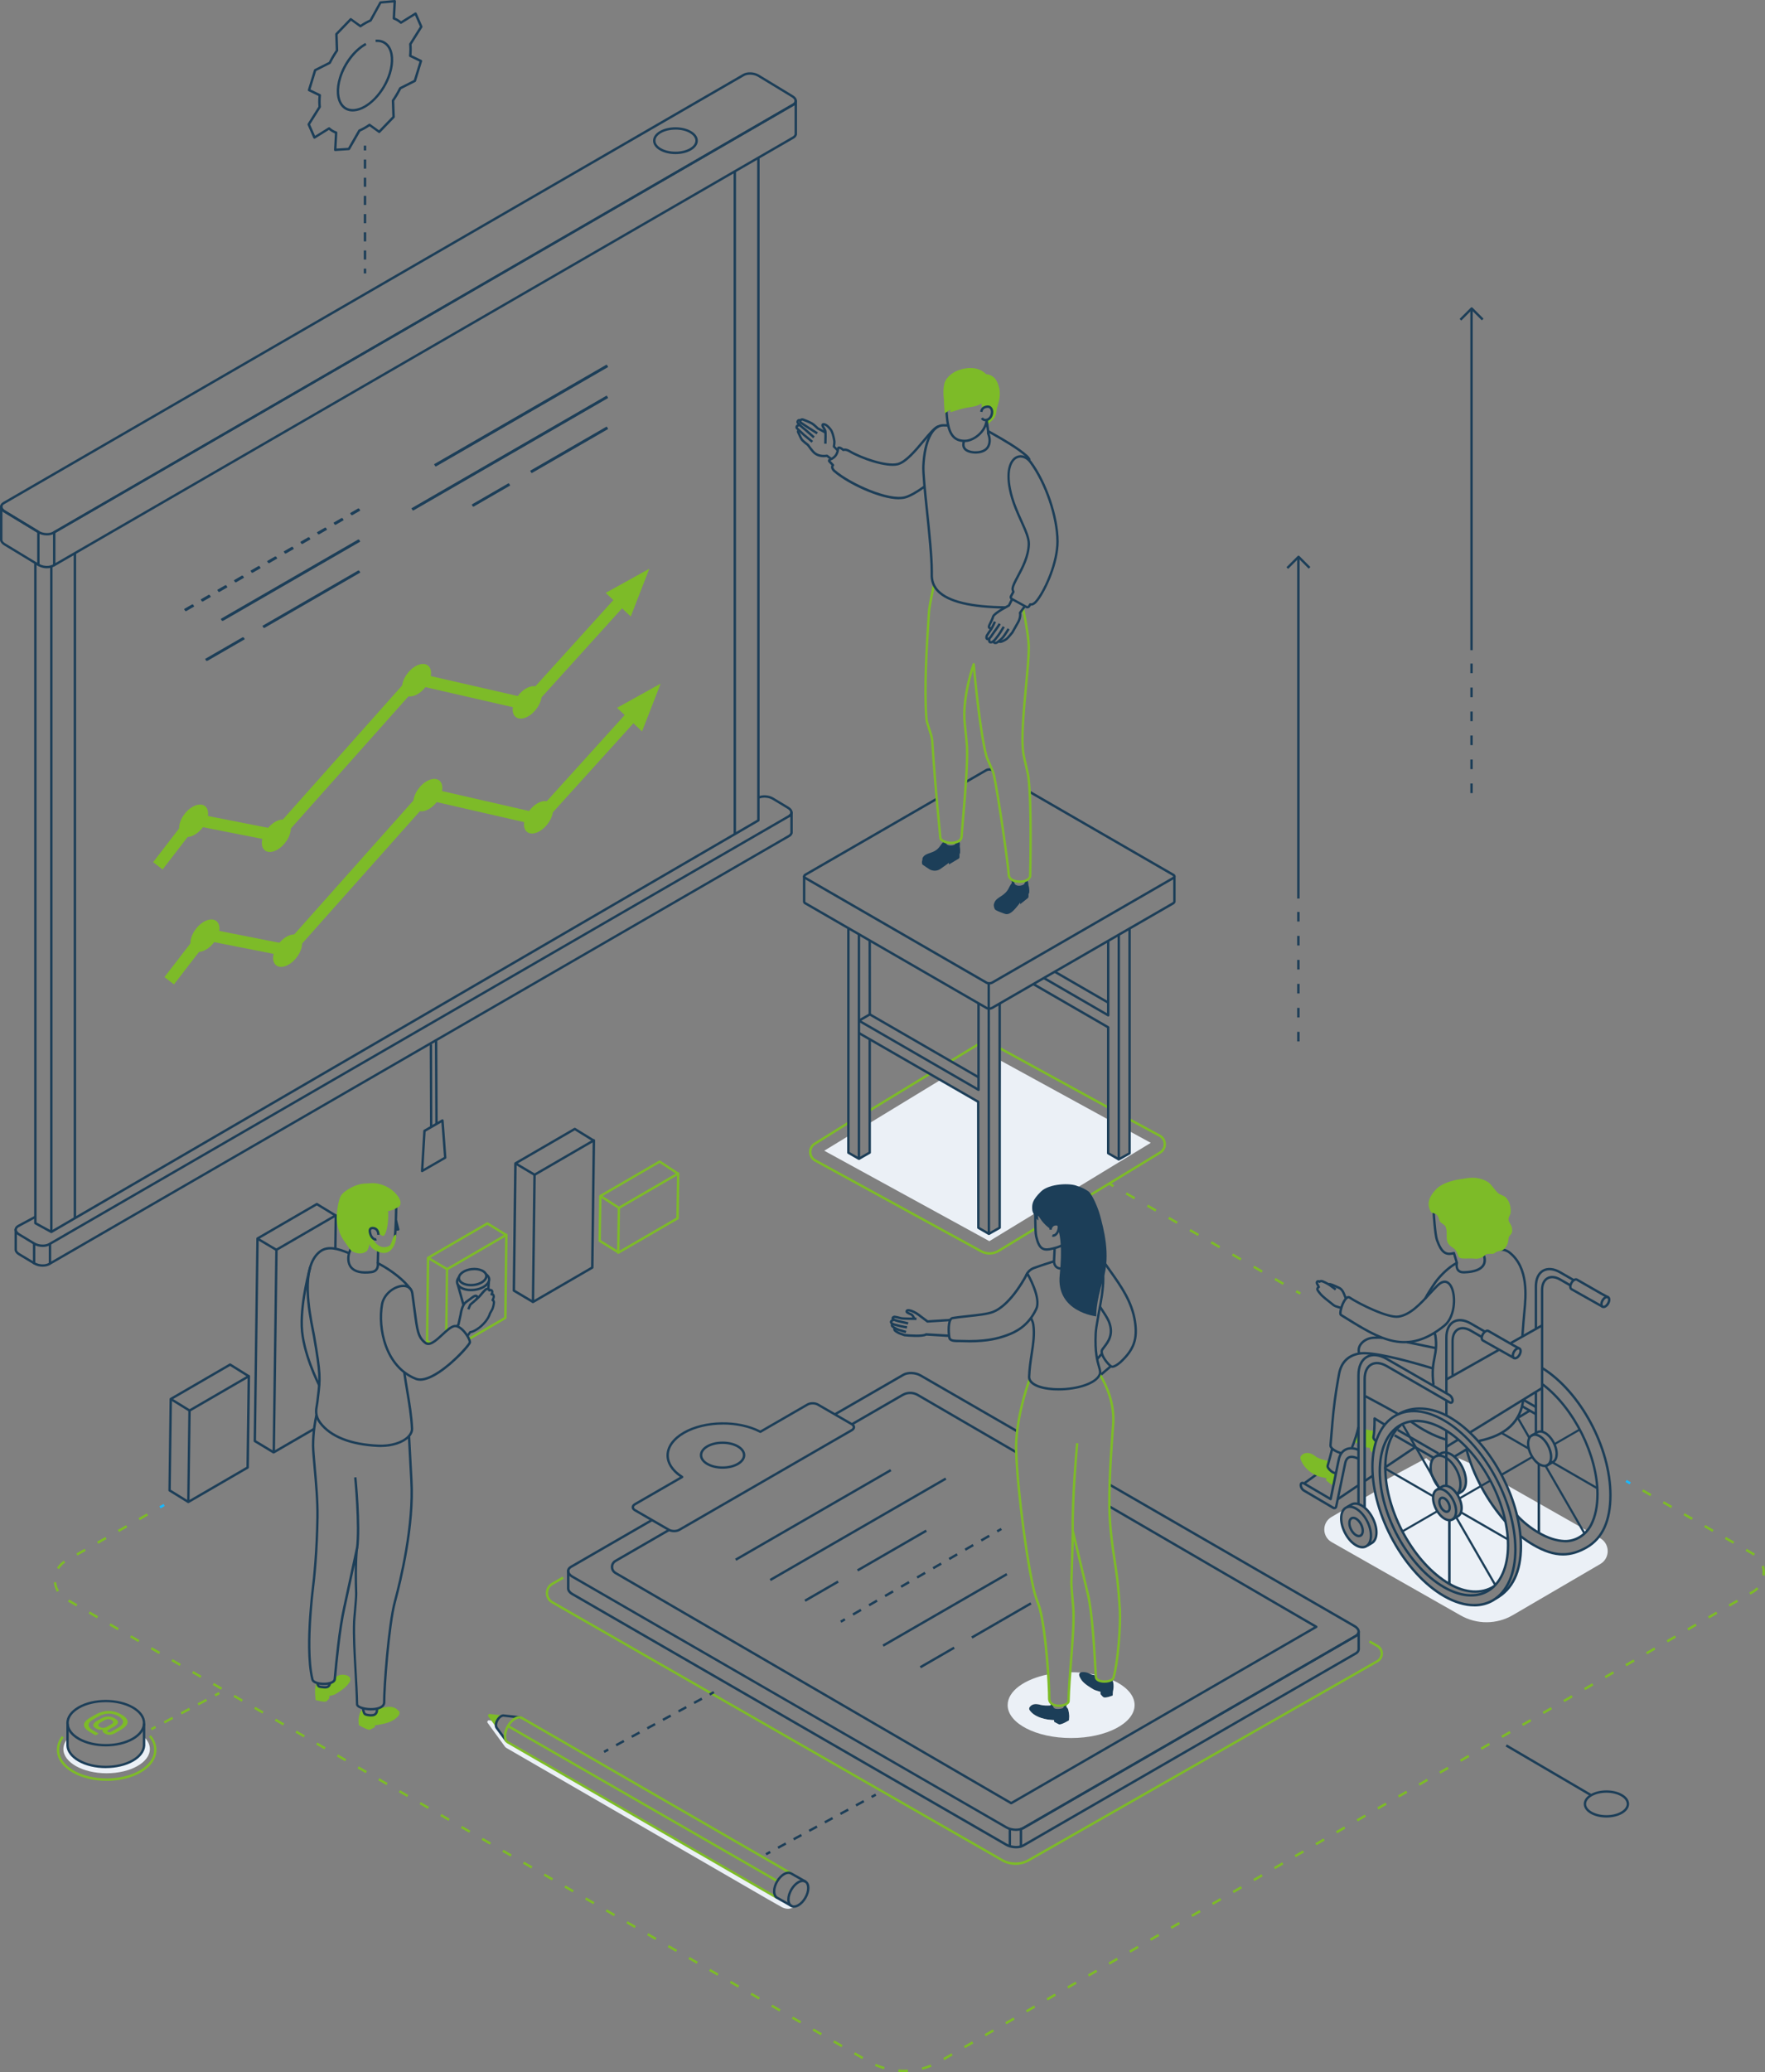 <?xml version="1.0" encoding="UTF-8"?><svg id="_レイヤー_2" xmlns="http://www.w3.org/2000/svg" viewBox="0 0 567.29 665.58"><rect x="0" y="0" width="567.29" height="665.58" fill="#808080" stroke="none"/><defs><style>.cls-1,.cls-2,.cls-3,.cls-4,.cls-5,.cls-6{stroke-width:0px;}.cls-1,.cls-6{fill:#ebf0f6;}.cls-2{fill:#7dbb28;}.cls-3{fill:#1c3e58;}.cls-4{fill:#3f3c44;}.cls-5{fill:#18b8ff;}.cls-6{fill-rule:evenodd;}</style></defs><g id="_レイヤー_3"><polygon class="cls-1" points="363.04 363.36 363.04 370.43 359.86 372.23 358.69 371.88 356.19 370.43 356.19 359.6 321.63 340.69 321.31 394.37 318.17 396.14 317.53 396.14 314.46 394.37 314.41 353.9 302.25 346.9 279.54 360.72 279.53 370.22 276.29 372.2 272.67 370.24 272.67 364.9 264.92 369.62 317.99 398.67 369.87 367.09 363.04 363.36"/><path class="cls-1" d="M46.29,557.88v2.84c-.11,1.73-1.31,3.44-3.6,4.76-4.8,2.77-12.59,2.77-17.39,0-2.29-1.32-3.48-3.03-3.59-4.76v-2.25c-.85,1.01-1.34,2.13-1.34,3.32,0,4.31,6.23,7.8,13.9,7.8s13.9-3.49,13.9-7.8c0-1.43-.69-2.76-1.89-3.91Z"/><rect class="cls-5" x="522.92" y="475.28" width=".77" height="1.54" transform="translate(-150.19 692.55) rotate(-60.11)"/><path class="cls-2" d="M290.6,665.58c-.63,0-1.26-.03-1.89-.08l.06-.77c1,.08,2.01.09,3.01.04l.04.77c-.41.02-.82.03-1.23.03ZM296.45,664.84l-.19-.75c.97-.25,1.93-.57,2.86-.95l.29.71c-.96.39-1.96.72-2.96.98ZM284.12,664.67c-1-.29-1.98-.64-2.93-1.06l.31-.7c.92.4,1.87.75,2.83,1.03l-.21.74ZM303.54,661.73l-.39-.67,2.66-1.53.39.67-2.66,1.53ZM277.1,661.41l-2.66-1.53.38-.67,2.66,1.53-.38.67ZM310.18,657.9l-.39-.67,2.66-1.53.39.67-2.66,1.53ZM270.45,657.58l-2.66-1.53.38-.67,2.66,1.53-.38.67ZM316.82,654.06l-.39-.67,2.66-1.53.39.67-2.66,1.53ZM263.8,653.76l-2.66-1.53.38-.67,2.66,1.53-.38.67ZM323.47,650.23l-.39-.67,2.66-1.53.39.67-2.66,1.53ZM257.16,649.93l-2.66-1.53.38-.67,2.66,1.53-.38.67ZM330.11,646.39l-.39-.67,2.66-1.53.39.67-2.66,1.53ZM250.51,646.1l-2.66-1.53.38-.67,2.66,1.53-.38.67ZM336.75,642.56l-.39-.67,2.66-1.53.39.67-2.66,1.53ZM243.86,642.27l-2.66-1.53.38-.67,2.66,1.53-.38.67ZM343.4,638.73l-.39-.67,2.66-1.53.39.67-2.66,1.53ZM237.22,638.45l-2.66-1.53.38-.67,2.66,1.53-.38.67ZM350.04,634.89l-.39-.67,2.66-1.53.39.67-2.66,1.53ZM230.57,634.62l-2.66-1.53.38-.67,2.66,1.53-.38.67ZM356.68,631.06l-.39-.67,2.66-1.53.39.67-2.66,1.53ZM223.92,630.79l-2.66-1.53.38-.67,2.66,1.53-.38.67ZM363.33,627.23l-.39-.67,2.66-1.53.39.67-2.66,1.53ZM217.27,626.97l-2.66-1.53.38-.67,2.66,1.53-.38.67ZM369.97,623.39l-.39-.67,2.66-1.53.39.67-2.66,1.53ZM210.63,623.14l-2.66-1.53.38-.67,2.66,1.53-.38.67ZM376.61,619.56l-.39-.67,2.66-1.53.39.67-2.66,1.53ZM203.98,619.31l-2.66-1.53.38-.67,2.66,1.53-.38.67ZM383.26,615.73l-.39-.67,2.66-1.53.39.67-2.66,1.53ZM197.33,615.49l-2.66-1.53.38-.67,2.66,1.53-.38.67ZM389.9,611.89l-.39-.67,2.66-1.53.39.67-2.66,1.53ZM190.69,611.66l-2.66-1.53.38-.67,2.66,1.53-.38.67ZM396.54,608.06l-.39-.67,2.66-1.53.39.67-2.66,1.53ZM184.04,607.83l-2.66-1.53.38-.67,2.66,1.53-.38.67ZM403.19,604.22l-.39-.67,2.66-1.53.39.67-2.66,1.53ZM177.39,604l-2.66-1.53.38-.67,2.66,1.53-.38.67ZM409.83,600.39l-.39-.67,2.66-1.53.39.67-2.66,1.53ZM170.75,600.18l-2.66-1.53.38-.67,2.66,1.53-.38.67ZM416.47,596.56l-.39-.67,2.66-1.53.39.67-2.66,1.53ZM164.1,596.35l-2.66-1.53.38-.67,2.66,1.53-.38.67ZM423.12,592.72l-.39-.67,2.66-1.53.39.67-2.66,1.53ZM157.45,592.52l-2.66-1.53.38-.67,2.66,1.53-.38.67ZM429.76,588.89l-.39-.67,2.66-1.53.39.67-2.66,1.53ZM150.8,588.7l-2.66-1.53.38-.67,2.66,1.53-.38.67ZM436.4,585.06l-.39-.67,2.66-1.53.39.67-2.66,1.53ZM144.16,584.87l-2.66-1.53.38-.67,2.66,1.53-.38.67ZM443.05,581.22l-.39-.67,2.66-1.53.39.67-2.66,1.53ZM137.51,581.04l-2.66-1.53.38-.67,2.66,1.53-.38.67ZM449.69,577.39l-.39-.67,2.66-1.53.39.67-2.66,1.53ZM130.86,577.22l-2.66-1.53.38-.67,2.66,1.53-.38.67ZM456.33,573.56l-.39-.67,2.66-1.53.39.67-2.66,1.53ZM124.22,573.39l-2.66-1.53.38-.67,2.66,1.53-.38.67ZM462.97,569.72l-.39-.67,2.66-1.53.39.67-2.66,1.53ZM117.57,569.56l-2.66-1.53.38-.67,2.66,1.53-.38.67ZM469.62,565.89l-.39-.67,2.66-1.53.39.67-2.66,1.53ZM110.92,565.73l-2.66-1.53.38-.67,2.66,1.53-.38.67ZM476.26,562.05l-.39-.67,2.66-1.53.39.67-2.66,1.53ZM104.28,561.91l-2.66-1.53.38-.67,2.66,1.53-.38.67ZM482.9,558.22l-.39-.67,2.66-1.53.39.67-2.66,1.53ZM97.63,558.08l-2.66-1.53.38-.67,2.66,1.53-.38.67ZM489.55,554.39l-.39-.67,2.66-1.53.39.67-2.66,1.53ZM90.98,554.25l-2.66-1.53.38-.67,2.66,1.53-.38.67ZM496.19,550.55l-.39-.67,2.66-1.53.39.67-2.66,1.53ZM84.33,550.43l-2.66-1.53.38-.67,2.66,1.53-.38.67ZM502.83,546.72l-.39-.67,2.66-1.53.39.67-2.66,1.53ZM77.69,546.6l-2.66-1.53.38-.67,2.66,1.53-.38.67ZM509.48,542.89l-.39-.67,2.66-1.53.39.67-2.66,1.53ZM71.04,542.77l-2.66-1.53.38-.67,2.66,1.53-.38.67ZM516.12,539.05l-.39-.67,2.66-1.53.39.67-2.66,1.53ZM64.39,538.95l-2.66-1.53.38-.67,2.66,1.53-.38.67ZM522.76,535.22l-.39-.67,2.66-1.53.39.67-2.66,1.53ZM57.75,535.12l-2.66-1.53.38-.67,2.66,1.53-.38.67ZM529.41,531.38l-.39-.67,2.66-1.53.39.67-2.66,1.53ZM51.1,531.29l-2.66-1.53.38-.67,2.66,1.53-.38.67ZM536.05,527.55l-.39-.67,2.66-1.53.39.67-2.66,1.53ZM44.45,527.46l-2.66-1.53.38-.67,2.66,1.53-.38.67ZM542.69,523.72l-.39-.67,2.66-1.53.39.67-2.66,1.53ZM37.81,523.64l-2.66-1.53.38-.67,2.66,1.53-.38.67ZM549.34,519.88l-.39-.67,2.66-1.53.39.67-2.66,1.53ZM31.16,519.81l-2.66-1.53.38-.67,2.66,1.53-.38.67ZM555.98,516.05l-.39-.67,2.66-1.53.39.67-2.66,1.53ZM24.51,515.98l-2.66-1.53.38-.67,2.66,1.53-.38.67ZM562.62,512.22l-.39-.67.92-.53c.56-.32,1.06-.71,1.49-1.16l.55.54c-.48.5-1.04.93-1.66,1.29l-.92.53ZM18.3,511.32c-.55-.92-.9-1.97-1.01-3.05l.77-.08c.1.97.42,1.91.91,2.73l-.66.39ZM567.24,506.08l-.77-.09c.03-.26.05-.53.05-.79,0-.71-.11-1.41-.32-2.08l.73-.24c.24.75.36,1.52.36,2.31,0,.29-.02.59-.05.88ZM18.97,504.02l-.66-.4c.56-.93,1.3-1.71,2.21-2.33l.43.64c-.82.55-1.48,1.25-1.98,2.09ZM563.64,499.7c-.15-.11-.32-.21-.48-.31l-2.13-1.23.38-.67,2.14,1.23c.19.11.37.22.54.34l-.44.63ZM24.91,499.66l-.38-.67,2.67-1.51.38.67-2.67,1.51ZM31.58,495.87l-.38-.67,2.67-1.51.38.67-2.67,1.51ZM557.03,495.87l-2.66-1.53.38-.67,2.66,1.53-.38.67ZM38.25,492.09l-.38-.67,2.67-1.51.38.67-2.67,1.51ZM550.38,492.05l-2.66-1.53.38-.67,2.66,1.53-.38.67ZM44.92,488.3l-.38-.67,2.67-1.51.38.67-2.67,1.51ZM543.73,488.23l-2.66-1.53.38-.67,2.66,1.53-.38.67ZM537.08,484.41l-2.66-1.53.38-.67,2.66,1.53-.38.67ZM530.43,480.58l-2.66-1.53.38-.67,2.66,1.53-.38.67Z"/><rect class="cls-5" x="51.33" y="483.4" width="1.54" height=".77" transform="translate(-231.76 88.58) rotate(-29.54)"/><rect class="cls-2" x="356.82" y="379.83" width=".77" height="1.54" transform="translate(-150.78 500.64) rotate(-60.11)"/><path class="cls-2" d="M412.32,412.72l-2.73-1.57.38-.67,2.73,1.57-.38.67ZM405.49,408.79l-2.73-1.57.38-.67,2.73,1.57-.38.67ZM398.66,404.87l-2.73-1.57.38-.67,2.73,1.57-.38.67ZM391.83,400.94l-2.73-1.57.38-.67,2.73,1.57-.38.67ZM385,397.02l-2.73-1.57.38-.67,2.73,1.57-.38.67ZM378.17,393.09l-2.73-1.57.38-.67,2.73,1.57-.38.67ZM371.34,389.17l-2.73-1.57.38-.67,2.73,1.57-.38.67ZM364.51,385.24l-2.73-1.57.38-.67,2.73,1.57-.38.67Z"/><rect class="cls-2" x="416.89" y="414.35" width=".77" height="1.54" transform="translate(-150.57 570.03) rotate(-60.11)"/><rect class="cls-3" x="416.93" y="178.86" width=".77" height="109.76"/><path class="cls-3" d="M417.7,334.52h-.77v-3.08h.77v3.08ZM417.7,326.82h-.77v-3.08h.77v3.08ZM417.7,319.11h-.77v-3.08h.77v3.08ZM417.7,311.41h-.77v-3.08h.77v3.08ZM417.7,303.7h-.77v-3.08h.77v3.08ZM417.7,296h-.77v-3.08h.77v3.08Z"/><path class="cls-3" d="M414.02,182.74l-.54-.54,3.61-3.61c.15-.15.39-.15.54,0l3.54,3.54-.54.54-3.27-3.27-3.34,3.34Z"/><rect class="cls-3" x="472.58" y="99.09" width=".77" height="109.76"/><path class="cls-3" d="M473.35,254.75h-.77v-3.08h.77v3.08ZM473.35,247.05h-.77v-3.08h.77v3.08ZM473.35,239.34h-.77v-3.08h.77v3.08ZM473.35,231.64h-.77v-3.08h.77v3.08ZM473.35,223.94h-.77v-3.08h.77v3.08ZM473.35,216.23h-.77v-3.08h.77v3.08Z"/><path class="cls-3" d="M469.67,102.97l-.54-.54,3.61-3.61c.15-.15.39-.15.54,0l3.54,3.54-.54.54-3.27-3.27-3.34,3.34Z"/><path class="cls-2" d="M326.39,599.03c-1.55,0-3.09-.41-4.44-1.18l-144.63-82.86c-1.19-.68-1.9-1.91-1.9-3.28,0-1.37.7-2.6,1.89-3.28l3.48-2.01.39.67-3.48,2.01c-.94.55-1.51,1.52-1.51,2.61,0,1.09.57,2.07,1.51,2.61l144.63,82.86c2.46,1.41,5.63,1.41,8.09.01l112.08-63.93c.77-.44,1.23-1.23,1.23-2.12,0-.89-.46-1.68-1.23-2.12l-2.54-1.44.38-.67,2.54,1.44c1.02.58,1.62,1.62,1.62,2.79,0,1.17-.6,2.21-1.62,2.79l-112.08,63.93c-1.34.77-2.87,1.17-4.41,1.17Z"/><path class="cls-4" d="M436.67,523.93c0,.06,0,.13,0,.18v-.18h0Z"/><path class="cls-3" d="M328.14,593.48c-.08,0-.16-.03-.23-.08-.1-.07-.15-.19-.15-.31v-5.6c0-.17.11-.32.28-.37.25-.07.48-.17.69-.29l106.82-61.67c.5-.28.76-.65.76-1.05,0-.21.17-.39.39-.39s.39.17.39.39v5.71c0,.06-.01.11-.03.16-.09.58-.48,1.09-1.11,1.45l-106.81,61.67c-.26.15-.54.27-.86.36-.04.01-.07.02-.11.02ZM328.53,587.78v4.76c.07-.03.13-.07.19-.1l106.82-61.67c.46-.26.71-.59.74-.97,0-.03,0-.06.02-.09v-4.13c-.11.09-.24.17-.37.25l-106.81,61.67c-.18.1-.37.19-.58.27Z"/><path class="cls-3" d="M324.56,593.42s-.08,0-.11-.02c-.47-.14-.88-.32-1.24-.53l-139.44-80.5c-.93-.54-1.46-1.25-1.52-2.01,0-.03-.01-.07-.01-.1v-5.7c0-.21.17-.39.39-.39v.39h.39v5.61s0,.05,0,.07c.01.51.43,1.04,1.14,1.45l139.45,80.5c.17.1.37.2.58.28v-5.05h.77v5.6c0,.12-.06.24-.16.31-.07.05-.15.08-.23.08Z"/><path class="cls-3" d="M326.55,459.96l-30.86-17.81c-1.52-.88-3.82-.98-5.12-.23l-21.95,12.67-.39-.67,21.95-12.67c1.54-.89,4.13-.79,5.89.23l30.86,17.81-.39.67Z"/><path class="cls-3" d="M326.51,588.11c-1.14,0-2.34-.28-3.3-.84l-139.44-80.51c-.98-.57-1.54-1.34-1.54-2.13,0-.68.41-1.29,1.15-1.71l25.91-14.96.39.67-25.91,14.96c-.35.2-.76.54-.76,1.05s.42,1.04,1.16,1.47l139.44,80.51c1.52.88,3.82.98,5.12.23l106.82-61.67c.35-.2.76-.54.76-1.05s-.42-1.04-1.16-1.47l-78.83-45.51.39-.67,78.83,45.51c.98.57,1.54,1.34,1.54,2.13,0,.68-.41,1.29-1.15,1.71l-106.82,61.67c-.7.41-1.63.61-2.59.61Z"/><path class="cls-3" d="M326.26,466.71l-31.5-18.31c-1.37-.8-3.07-.8-4.44,0l-16.17,9.34-.39-.67,16.17-9.34c1.61-.93,3.61-.93,5.21,0l31.5,18.31-.39.67Z"/><path class="cls-3" d="M324.99,579.57c-.07,0-.13-.02-.19-.05l-127.18-73.94c-.82-.48-1.3-1.32-1.3-2.27,0-.95.49-1.79,1.31-2.26l17.17-9.92.39.67-17.17,9.92c-.58.33-.92.93-.92,1.6,0,.67.34,1.27.92,1.6l126.99,73.83,97.29-56.2-66.03-38.39.39-.67,66.61,38.73c.12.07.19.2.19.33,0,.14-.07.26-.19.33l-98.06,56.64c-.06.03-.13.05-.19.05Z"/><path class="cls-3" d="M216.66,492.17c-.67,0-1.35-.15-1.87-.45l-10.89-6.29c-.57-.33-.89-.79-.89-1.3,0-.51.32-.97.89-1.3l14.61-8.43c-2.83-1.96-4.35-4.44-4.3-7.04.06-2.83,1.98-5.48,5.4-7.46,6.78-3.91,17.6-4.09,24.76-.43l14.96-8.64c1.05-.61,2.69-.61,3.74,0l10.89,6.29c.57.33.89.79.89,1.3,0,.51-.32.97-.89,1.3l-55.42,32c-.53.3-1.2.45-1.87.45ZM232.37,457.59c-4.49,0-8.97.99-12.38,2.97-3.18,1.84-4.96,4.25-5.01,6.81-.05,2.48,1.54,4.86,4.47,6.72.11.07.18.2.18.33,0,.13-.08.26-.19.33l-15.15,8.74c-.32.18-.5.42-.5.64,0,.22.18.45.5.64l10.89,6.29c.81.47,2.17.47,2.97,0l55.42-32c.32-.18.5-.42.5-.64,0-.22-.18-.45-.5-.64l-10.89-6.29c-.81-.47-2.17-.47-2.97,0l-15.14,8.74c-.11.07-.25.07-.37,0-3.36-1.77-7.6-2.65-11.82-2.65ZM232.24,471.78c-1.84,0-3.68-.4-5.08-1.21-1.43-.83-2.22-1.95-2.22-3.16s.79-2.33,2.22-3.16c2.8-1.62,7.37-1.62,10.17,0,1.43.83,2.22,1.95,2.22,3.16s-.79,2.33-2.22,3.16c-1.4.81-3.24,1.21-5.09,1.21ZM227.54,469.9c2.59,1.5,6.81,1.5,9.4,0,1.18-.68,1.83-1.57,1.83-2.49s-.65-1.81-1.83-2.49c-2.59-1.5-6.81-1.5-9.4,0-1.18.68-1.83,1.57-1.83,2.49s.65,1.81,1.83,2.49h0Z"/><rect class="cls-3" x="243.23" y="490.8" width="65.15" height=".77" transform="translate(-208.62 203.67) rotate(-29.99)"/><rect class="cls-3" x="257.94" y="510.67" width="12.3" height=".77" transform="translate(-220.12 200.47) rotate(-29.99)"/><rect class="cls-3" x="273.95" y="497.62" width="25.52" height=".77" transform="translate(-210.57 210.03) rotate(-29.99)"/><rect class="cls-3" x="232.61" y="486.2" width="57.58" height=".77" transform="translate(-208.23 195.83) rotate(-29.99)"/><rect class="cls-3" x="280.78" y="516.69" width="45.94" height=".77" transform="translate(-217.82 221.1) rotate(-29.99)"/><rect class="cls-3" x="295" y="531.97" width="12.55" height=".77" transform="translate(-225.79 221.91) rotate(-29.99)"/><rect class="cls-3" x="311.71" y="523.04" width="10.04" height=".77" transform="translate(-219.25 228.45) rotate(-29.99)"/><rect class="cls-3" x="320.29" y="517.56" width="11.88" height=".77" transform="translate(-215.24 232.46) rotate(-29.99)"/><rect class="cls-3" x="320.43" y="491.06" width="1.54" height=".77" transform="translate(-202.67 226.4) rotate(-29.99)"/><path class="cls-3" d="M274.35,518.93l-.39-.67,2.58-1.49.39.67-2.58,1.49ZM279.51,515.96l-.39-.67,2.58-1.49.39.67-2.58,1.49ZM284.66,512.99l-.39-.67,2.58-1.49.39.67-2.58,1.49ZM289.81,510.01l-.39-.67,2.58-1.49.39.67-2.58,1.49ZM294.96,507.04l-.39-.67,2.58-1.49.39.67-2.58,1.49ZM300.12,504.06l-.39-.67,2.58-1.49.39.67-2.58,1.49ZM305.27,501.09l-.39-.67,2.58-1.49.39.67-2.58,1.49ZM310.42,498.11l-.39-.67,2.58-1.49.39.67-2.58,1.49ZM315.58,495.14l-.39-.67,2.58-1.49.39.67-2.58,1.49Z"/><rect class="cls-3" x="270.15" y="520.09" width="1.54" height=".77" transform="translate(-223.91 205.15) rotate(-29.99)"/><rect class="cls-3" x="280.04" y="576.44" width="1.54" height=".77" transform="translate(-241.01 203.62) rotate(-28.47)"/><path class="cls-3" d="M250.25,593.85l-.37-.68,2.51-1.36.37.68-2.51,1.36ZM255.26,591.13l-.37-.68,2.51-1.36.37.68-2.51,1.36ZM260.27,588.41l-.37-.68,2.51-1.36.37.68-2.51,1.36ZM265.28,585.69l-.37-.68,2.51-1.36.37.68-2.51,1.36ZM270.3,582.97l-.37-.68,2.51-1.36.37.68-2.51,1.36ZM275.31,580.25l-.37-.68,2.51-1.36.37.68-2.51,1.36Z"/><rect class="cls-3" x="246.11" y="594.85" width="1.54" height=".77" transform="translate(-253.89 189.67) rotate(-28.47)"/><rect class="cls-3" x="228" y="543.52" width="1.54" height=".77" transform="translate(-231.61 174.83) rotate(-28.47)"/><path class="cls-3" d="M198.21,560.92l-.37-.68,2.51-1.36.37.68-2.51,1.36ZM203.22,558.2l-.37-.68,2.51-1.36.37.68-2.51,1.36ZM208.23,555.49l-.37-.68,2.51-1.36.37.68-2.51,1.36ZM213.25,552.77l-.37-.68,2.51-1.36.37.68-2.51,1.36ZM218.26,550.05l-.37-.68,2.51-1.36.37.68-2.51,1.36ZM223.27,547.33l-.37-.68,2.51-1.36.37.68-2.51,1.36Z"/><rect class="cls-3" x="194.08" y="561.93" width="1.54" height=".77" transform="translate(-244.45 160.84) rotate(-28.46)"/><rect class="cls-3" x="497.39" y="552.79" width=".77" height="31.67" transform="translate(-244.46 710.77) rotate(-59.64)"/><path class="cls-3" d="M516.32,583.81c-1.84,0-3.68-.4-5.07-1.21-1.43-.82-2.21-1.94-2.21-3.15s.79-2.33,2.21-3.15c2.8-1.62,7.35-1.62,10.15,0,1.43.82,2.21,1.94,2.21,3.15s-.79,2.33-2.21,3.15c-1.4.81-3.24,1.21-5.07,1.21ZM516.32,575.84c-1.7,0-3.4.37-4.69,1.12-1.18.68-1.83,1.56-1.83,2.49s.65,1.8,1.83,2.48c2.59,1.49,6.79,1.49,9.38,0,1.18-.68,1.83-1.56,1.83-2.49s-.65-1.8-1.83-2.48c-1.29-.75-2.99-1.12-4.69-1.12Z"/><rect class="cls-2" x="48.6" y="554.67" width="1.54" height=".77" transform="translate(-254.52 87.96) rotate(-27.96)"/><path class="cls-2" d="M52.95,553.59l-.36-.68,2.72-1.45.36.68-2.72,1.45ZM58.4,550.69l-.36-.68,2.72-1.45.36.68-2.72,1.45ZM63.85,547.8l-.36-.68,2.72-1.45.36.68-2.72,1.45Z"/><rect class="cls-2" x="69.03" y="543.82" width="1.54" height=".77" transform="translate(-247.09 96.3) rotate(-27.97)"/><path class="cls-2" d="M34.27,572.02c-4.11,0-8.01-.94-10.96-2.65-3.25-1.88-5.04-4.47-5.04-7.32,0-1.57.53-3.05,1.59-4.41l.61.47c-.95,1.22-1.43,2.55-1.43,3.94,0,2.55,1.65,4.91,4.66,6.65,2.84,1.64,6.6,2.54,10.58,2.54s7.74-.9,10.58-2.54c3-1.73,4.66-4.09,4.66-6.65,0-1.49-.55-2.9-1.63-4.18l.59-.49c1.18,1.41,1.81,3.03,1.81,4.68,0,2.84-1.79,5.44-5.04,7.32-2.96,1.71-6.85,2.65-10.97,2.65Z"/><path class="cls-3" d="M34,567.94c-3.22,0-6.44-.71-8.89-2.12-2.32-1.34-3.66-3.14-3.78-5.07v-7.13s.76,0,.76,0v7.1c.12,1.64,1.32,3.23,3.41,4.43,4.69,2.71,12.32,2.71,17.01,0,2.09-1.21,3.3-2.79,3.4-4.46v-7.08s.78,0,.78,0v7.1c-.13,1.96-1.47,3.76-3.79,5.1-2.45,1.41-5.67,2.12-8.89,2.12Z"/><path class="cls-3" d="M34,560.96c-3.22,0-6.44-.71-8.89-2.12-2.45-1.41-3.8-3.31-3.8-5.35s1.35-3.94,3.79-5.35c4.9-2.83,12.88-2.83,17.78,0,2.45,1.41,3.8,3.31,3.8,5.35s-1.35,3.94-3.79,5.35c-2.45,1.41-5.67,2.12-8.89,2.12ZM34,546.76c-3.08,0-6.16.68-8.5,2.03-2.2,1.27-3.41,2.93-3.41,4.69s1.21,3.42,3.41,4.69c4.69,2.71,12.32,2.71,17.01,0,2.2-1.27,3.41-2.93,3.41-4.69s-1.21-3.42-3.41-4.69c-2.34-1.35-5.42-2.03-8.5-2.03Z"/><path class="cls-2" d="M40.83,552.33c-.29-.54-.89-1.07-1.79-1.6-.92-.53-1.85-.88-2.79-1.05-.94-.17-1.89-.15-2.85.04-.96.2-1.93.58-2.92,1.14-.25.14-.5.28-.75.43-.25.14-.49.29-.74.43-.91.52-1.5,1.05-1.8,1.57-.29.52-.28,1.05.04,1.58.32.53.94,1.06,1.87,1.6l1.63.94.98-.56-1.63-.94c-.71-.41-1.18-.82-1.43-1.22-.24-.4-.25-.8-.03-1.2.22-.4.68-.8,1.37-1.19.25-.14.5-.29.75-.43.25-.14.49-.28.74-.42.78-.44,1.54-.74,2.28-.9.74-.16,1.48-.18,2.2-.06.72.12,1.43.39,2.13.79.68.39,1.13.8,1.34,1.22.21.42.18.84-.1,1.27-.27.43-.79.87-1.56,1.31l-1.81,1.05c-.27.16-.51.25-.71.28-.2.03-.39,0-.56-.11-.16-.09-.22-.2-.17-.32.05-.12.21-.26.48-.42l1.63-.94c.82-.47,1.26-.93,1.3-1.37.05-.44-.3-.87-1.02-1.29-.73-.42-1.47-.62-2.24-.59-.77.03-1.56.27-2.38.75l-.94.54c-.81.47-1.27.91-1.36,1.33-.09.42.19.81.83,1.18.48.28.96.43,1.45.46.27.02.53,0,.81-.06-.07.11-.13.22-.13.33-.02.32.23.63.76.93.5.29,1.03.42,1.59.4.56-.02,1.15-.21,1.78-.58l1.7-.98c.97-.56,1.63-1.12,1.97-1.68.34-.56.37-1.11.08-1.65ZM33.27,555c-.42.03-.81-.07-1.19-.29-.37-.21-.53-.44-.49-.68.05-.24.31-.49.77-.77l1.04-.6c.92-.53,1.75-.59,2.49-.16.38.22.55.45.5.69-.04.24-.3.49-.76.76l-1.04.6c-.47.27-.91.42-1.33.45Z"/><rect class="cls-3" x="116.93" y="86.29" width=".77" height="1.54"/><path class="cls-3" d="M117.7,83.37h-.77v-2.92h.77v2.92ZM117.7,77.53h-.77v-2.92h.77v2.92ZM117.7,71.69h-.77v-2.92h.77v2.92ZM117.7,65.84h-.77v-2.92h.77v2.92ZM117.7,60h-.77v-2.92h.77v2.92ZM117.7,54.16h-.77v-2.92h.77v2.92Z"/><rect class="cls-3" x="116.93" y="46.78" width=".77" height="1.54"/><g id="gear-5-icon"><path class="cls-3" d="M107.74,48.53c-.1,0-.2-.04-.27-.11-.08-.08-.12-.18-.11-.29l.28-5.26c-.69-.28-1.34-.66-1.92-1.14l-4.45,2.77c-.1.06-.21.07-.32.04-.11-.03-.19-.11-.24-.21l-1.85-4.23c-.05-.12-.04-.25.03-.36l3.45-5.48c-.09-1.09-.09-2.24.02-3.43l-3.2-1.55c-.17-.08-.26-.28-.2-.46l1.96-6.38c.03-.1.1-.18.19-.23l4.57-2.31c.66-1.3,1.41-2.57,2.23-3.78l-.18-5.14c0-.1.03-.21.11-.28l4.62-4.79c.13-.14.35-.16.5-.04l2.89,2.08c.99-.67,2-1.23,2.98-1.67l3.13-5.67c.06-.11.18-.19.3-.2L126.85,0c.11-.01.22.03.3.11.08.08.12.19.12.3l-.28,5.26c.69.28,1.33.66,1.92,1.14l4.45-2.77c.09-.06.21-.07.32-.04.11.03.19.11.24.21l1.85,4.23c.05.12.04.25-.03.36l-3.45,5.48c.09,1.08.08,2.24-.02,3.43l3.2,1.54c.17.08.26.28.2.46l-1.96,6.38c-.03.1-.1.18-.19.23l-4.57,2.31c-.67,1.31-1.42,2.58-2.23,3.78l.18,5.14c0,.1-.03.21-.11.28l-4.62,4.79c-.13.14-.35.16-.5.04l-2.89-2.08c-.99.67-1.99,1.23-2.98,1.67l-3.32,5.79c-.06.11-.18.18-.31.19l-4.38.29s-.02,0-.03,0ZM105.76,40.86c.09,0,.18.03.26.1.63.57,1.35,1,2.15,1.28.16.06.26.21.25.38l-.27,5.1,3.74-.24,3.28-5.72c.04-.07.1-.13.18-.16,1.06-.46,2.13-1.06,3.19-1.8.13-.09.31-.09.44,0l2.84,2.05,4.28-4.43-.18-5.1c0-.08.02-.16.07-.23.85-1.24,1.62-2.56,2.31-3.92.04-.07.1-.13.17-.17l4.54-2.29,1.82-5.91-3.15-1.52c-.15-.07-.23-.22-.22-.39.13-1.29.14-2.53.04-3.68,0-.08.01-.17.06-.24l3.41-5.42-1.59-3.63-4.31,2.68c-.15.09-.33.07-.46-.04-.64-.57-1.36-1-2.15-1.28-.16-.06-.26-.21-.26-.38l.27-5.1-3.93.34-3.09,5.61c-.04.07-.11.13-.18.17-1.05.46-2.13,1.06-3.19,1.8-.13.09-.31.09-.44,0l-2.83-2.05-4.28,4.43.18,5.11c0,.08-.02.16-.07.23-.85,1.25-1.63,2.56-2.31,3.91-.04.07-.1.13-.17.17l-4.54,2.29-1.82,5.91,3.15,1.52c.15.07.23.22.22.39-.13,1.29-.14,2.53-.03,3.68,0,.08-.01.17-.06.24l-3.41,5.42,1.59,3.64,4.31-2.68c.06-.04.13-.06.2-.06ZM113.38,35.81c-1.52,0-2.8-.59-3.72-1.73-1.61-1.99-1.88-5.45-.71-9.24,1.45-4.72,4.78-9.06,8.48-11.05l.36.68c-3.47,1.87-6.73,6.13-8.11,10.6-1.09,3.54-.87,6.73.58,8.52.86,1.06,2.1,1.55,3.59,1.42,4.26-.37,9.24-5.55,11.08-11.56,1.09-3.54.87-6.73-.58-8.52-.86-1.06-2.1-1.55-3.59-1.42l-.07-.77c1.76-.15,3.23.44,4.26,1.7,1.61,1.99,1.88,5.44.71,9.24-1.93,6.28-7.2,11.7-11.75,12.1-.18.02-.36.02-.54.02Z"/></g><rect class="cls-3" x="67.74" y="185.95" width="51.08" height=".77" transform="translate(-80.66 71.59) rotate(-29.99)"/><rect class="cls-3" x="65.19" y="208.1" width="13.96" height=".77" transform="translate(-94.56 64) rotate(-29.99)"/><rect class="cls-3" x="83.78" y="198.18" width="11.17" height=".77" transform="translate(-87.29 71.26) rotate(-29.99)"/><rect class="cls-3" x="92.56" y="189.27" width="24.48" height=".77" transform="translate(-80.78 77.79) rotate(-29.99)"/><path class="cls-3" d="M59.55,196.29l-.39-.67,2.67-1.54.39.67-2.67,1.54ZM64.89,193.21l-.39-.67,2.67-1.54.39.67-2.67,1.54ZM70.22,190.13l-.39-.67,2.67-1.54.39.67-2.67,1.54ZM75.56,187.05l-.39-.67,2.67-1.54.39.67-2.67,1.54ZM80.9,183.97l-.39-.67,2.67-1.54.39.67-2.67,1.54ZM86.23,180.89l-.39-.67,2.67-1.54.39.67-2.67,1.54ZM91.57,177.8l-.39-.67,2.67-1.54.39.67-2.67,1.54ZM96.91,174.72l-.39-.67,2.67-1.54.39.67-2.67,1.54ZM102.25,171.64l-.39-.67,2.67-1.54.39.67-2.67,1.54ZM107.58,168.56l-.39-.67,2.67-1.54.39.67-2.67,1.54ZM112.92,165.48l-.39-.67,2.67-1.54.39.67-2.67,1.54Z"/><rect class="cls-3" x="127.58" y="145.1" width="72.44" height=".77" transform="translate(-50.79 101.37) rotate(-29.99)"/><rect class="cls-3" x="150.89" y="158.57" width="13.68" height=".77" transform="translate(-58.34 100.14) rotate(-29.99)"/><rect class="cls-3" x="168.69" y="144.05" width="28.38" height=".77" transform="translate(-47.71 110.76) rotate(-29.99)"/><rect class="cls-3" x="135.42" y="133.03" width="64.03" height=".77" transform="translate(-44.27 101.58) rotate(-29.99)"/><rect class="cls-2" x="277.91" y="350.39" width="22.54" height=".77" transform="translate(-140.15 201.31) rotate(-31.3)"/><rect class="cls-2" x="304.75" y="337.79" width="10.27" height=".77" transform="translate(-130.59 210.23) rotate(-31.3)"/><rect class="cls-2" x="338.36" y="326.34" width=".77" height="39.75" transform="translate(-127.54 477.31) rotate(-61.33)"/><path class="cls-2" d="M350.5,384.27l-.4-.66,22.58-13.74c.84-.51,1.33-1.41,1.31-2.4-.02-.99-.55-1.86-1.42-2.33l-9.7-5.22.37-.68,9.7,5.23c1.11.61,1.79,1.73,1.82,2.99.03,1.27-.6,2.42-1.68,3.07l-22.58,13.74Z"/><path class="cls-2" d="M318.05,403c-.98,0-1.97-.24-2.86-.73l-53.34-29.17c-1.11-.61-1.79-1.73-1.82-2.99-.03-1.27.6-2.42,1.68-3.07l10.75-6.7.41.65-10.76,6.7c-.85.52-1.34,1.41-1.31,2.4.02.99.55,1.86,1.42,2.33l53.34,29.17c1.62.89,3.61.84,5.18-.12l11.69-7.11.4.66-11.69,7.11c-.95.58-2.02.87-3.1.87Z"/><path class="cls-3" d="M317.91,324.35c-.37,0-.72-.08-.99-.23l-58.33-33.68c-.27-.16-.45-.39-.49-.66-.02-.05-.03-.1-.03-.15v-8.24h.77v8.12s.02.09.02.13c0,.05.06.1.11.13l58.33,33.68c.35.2,1.02.17,1.44-.08l58.07-33.52c.19-.11.25-.21.25-.26,0-.03,0-.05.02-.08v-8.12h.77v8.24c0,.07-.02.13-.05.19-.08.27-.29.51-.6.7l-58.07,33.52c-.35.2-.8.31-1.22.31Z"/><path class="cls-3" d="M310.56,251.56l-.39-.67,6.61-3.82c.66-.38,1.63-.41,2.21-.08l.23.13-.39.67-.23-.13c-.35-.2-1.02-.16-1.44.08l-6.61,3.82Z"/><path class="cls-3" d="M317.9,316.23c-.38,0-.72-.08-.99-.23l-58.33-33.68c-.13-.08-.24-.17-.33-.29-.11-.16-.16-.3-.17-.44,0-.01,0-.06,0-.08,0-.13.04-.26.1-.39.1-.17.19-.28.31-.37.07-.05.14-.1.22-.15l41.97-24.23.39.67-41.97,24.23s-.09.05-.12.08c-.04.04-.08.08-.1.12,0,0-.01.09,0,.09.03.04.06.07.1.09l58.33,33.68c.16.09.4.14.68.13.14,0,.28-.03.41-.06.13-.03.25-.08.35-.14l58.07-33.52c.21-.12.25-.23.25-.26,0-.03-.04-.08-.12-.12l-46.28-26.72.39-.67,46.28,26.72c.32.19.51.48.51.79,0,.36-.23.69-.64.93l-58.07,33.52c-.16.09-.34.17-.54.22-.19.05-.38.08-.58.09-.04,0-.07,0-.11,0Z"/><path class="cls-2" d="M198.62,402.64l-6.07-3.75c-.12-.07-.18-.2-.18-.33l.2-14.38c0-.14.07-.26.19-.33l19.07-11.06c.13-.07.28-.07.4.01l5.85,3.84-.42.64-5.65-3.71-18.68,10.83-.2,13.94,5.88,3.63-.4.66Z"/><path class="cls-3" d="M171.11,418.53l-6.15-3.64c-.12-.07-.19-.2-.19-.34l.51-40.86c0-.14.07-.26.19-.33l19.07-11.06c.12-.07.27-.07.39,0l6,3.69-.4.66-5.8-3.57-18.68,10.83-.5,40.42,5.95,3.53-.39.66Z"/><path class="cls-2" d="M138.32,431.81l-1.26-.75c-.12-.07-.19-.2-.19-.34l.32-26.68c0-.14.07-.26.19-.33l19.07-11.06c.12-.07.28-.07.4,0l6.04,3.72-.4.66-5.84-3.6-18.68,10.83-.32,26.24,1.07.64-.39.66Z"/><path class="cls-3" d="M60.28,482.75l-5.98-3.7c-.12-.07-.18-.2-.18-.33l.38-29.34c0-.14.07-.26.19-.33l19.07-11.06c.12-.07.28-.07.4,0l5.95,3.72-.41.65-5.75-3.59-18.68,10.83-.38,28.91,5.79,3.58-.41.66Z"/><path class="cls-3" d="M87.81,466.89l-6.1-3.68c-.12-.07-.19-.2-.19-.34l.86-65.05c0-.14.07-.26.19-.33l19.07-11.06c.12-.07.27-.07.39,0l6.03,3.67-.4.66-5.83-3.55-18.68,10.83-.86,64.61,5.91,3.56-.4.66Z"/><path class="cls-2" d="M198.71,402.76c-.07,0-.13-.02-.19-.05-.12-.07-.19-.2-.19-.34l.2-14.38c0-.14.07-.26.19-.33l19.07-11.06c.12-.07.27-.07.39,0,.12.07.19.2.19.34l-.2,14.38c0,.14-.07.26-.19.33l-19.07,11.06c-.06.03-.13.05-.19.05ZM199.29,388.23l-.19,13.48,18.29-10.61.19-13.48-18.29,10.61Z"/><path class="cls-3" d="M171.3,418.59c-.07,0-.13-.02-.19-.05-.12-.07-.19-.2-.19-.34l.51-40.86c0-.14.07-.26.19-.33l19.07-11.06c.12-.07.27-.07.39,0,.12.07.19.2.19.34l-.51,40.86c0,.14-.07.26-.19.33l-19.07,11.06c-.06.03-.13.05-.19.05ZM172.19,377.57l-.5,39.97,18.29-10.61.5-39.97-18.29,10.61Z"/><path class="cls-2" d="M151.02,430.38l-.39-.67,11.41-6.62.31-25.79-18.29,10.61-.23,19.44h-.77s.24-19.67.24-19.67c0-.14.07-.26.19-.33l19.07-11.06c.12-.07.27-.07.39,0,.12.07.19.2.19.34l-.32,26.68c0,.14-.07.26-.19.33l-11.6,6.73Z"/><path class="cls-3" d="M60.53,482.82c-.07,0-.13-.02-.19-.05-.12-.07-.19-.2-.19-.34l.38-29.34c0-.14.07-.26.19-.33l19.07-11.06c.12-.07.27-.07.39,0,.12.07.19.2.19.34l-.38,29.34c0,.14-.07.26-.19.33l-19.07,11.06c-.06.03-.13.05-.19.05ZM61.29,453.32l-.37,28.45,18.29-10.61.37-28.45-18.29,10.61Z"/><path class="cls-3" d="M87.99,466.88c-.07,0-.13-.02-.19-.05-.12-.07-.19-.2-.19-.34l.86-65.05c0-.14.07-.26.19-.33l19.07-11.06c.12-.07.27-.07.39,0,.12.07.19.2.19.34l-.14,10.6h-.77s.13-9.94.13-9.94l-18.29,10.61-.85,64.15,12.41-7.19.39.67-13,7.53c-.06.03-.13.05-.19.05Z"/><polygon class="cls-2" points="436.62 463.92 435.43 463.18 436.37 460.28 436.62 463.92"/><path class="cls-6" d="M427.94,487.28l3.63-2.12-.51,2.39.55,3.16.77,2.24,1.81,2.61,2.27,1.1,2.06.32,3.44-2.12.46-2.64-.56-3.09-1.46-2.87-1.65-1.76v-3.52l3.22-1.88.89,3.85,2.95,7.95,2.37,4.67,2.78,4.87,5.85,6.59,3.79,3.3,5.64,3.46,3.05,1.27,3.36.53,3.93-.29,2.58-.82,2.97-1.88,3.53-3.2,2.08-4.77.87-4.1.11-3.65v-3.08l.63.13,4.84,3.04,4.57,1.87,3.32.42,4.22-.67,3.07-1.27,2.74-1.8,1.49-1.84.71.4c3.2,1.82,3.23,6.43.05,8.29l-28.12,16.42c-5.17,3.02-11.56,3.06-16.77.1l-41.48-23.56c-3.11-1.77-3.14-6.25-.05-8.05Z"/><polygon class="cls-6" points="484.11 476.92 509.83 491.53 508.8 492.98 505.97 494.79 502.41 495.19 499.42 494.46 496.34 493.26 492.22 490.73 488.58 487.91 487.44 486.19 485.65 480.52 484.11 476.92"/><polygon class="cls-6" points="445.49 475.31 458.41 468.37 459.83 469.57 459.74 472.07 460.7 474.92 462.02 477.19 462.4 478.31 460.87 479.05 460.38 481.28 461.3 483.74 462.63 486.35 465.43 488.26 468 487.37 469.52 486.15 469.78 484.11 469.14 481.01 468.76 479.76 470.38 478.89 471.03 477.19 471.03 472.88 469.41 470.51 468.77 468.37 472.77 470.15 474.78 474.61 476.87 479.03 479.17 482.67 483.49 487.95 484.23 490.53 484.54 495.65 484.54 500.11 483.46 504.07 481.96 507.53 478.98 510.21 475.66 511.15 471.33 511.15 466.58 509.17 463.21 507.03 460.26 504.59 455.09 498.81 452.23 494.54 449.77 489.96 446.63 481.99 445.45 475.14 445.49 475.31"/><path class="cls-3" d="M496.03,459.8h-.77v-45.41c0-1.95.68-3.41,1.91-4.12,1.23-.71,2.84-.57,4.53.41l3.44,1.98-.39.67-3.44-1.98c-1.44-.83-2.77-.98-3.76-.41-.98.57-1.53,1.8-1.53,3.46v45.41Z"/><rect class="cls-3" x="493.27" y="447.31" width=".77" height="12.89"/><path class="cls-3" d="M494.04,426.62h-.77v-13.38c0-2.56.89-4.48,2.5-5.41,1.61-.93,3.72-.74,5.94.55l4.43,2.56-.39.67-4.43-2.56c-1.97-1.14-3.81-1.33-5.17-.55-1.36.79-2.11,2.47-2.11,4.75v13.38Z"/><rect class="cls-3" x="491.24" y="448.57" width=".77" height="4.36" transform="translate(-144.43 651.51) rotate(-60.03)"/><rect class="cls-3" x="490.98" y="450.5" width=".77" height="4.81" transform="translate(-146.43 652.35) rotate(-60.03)"/><polygon class="cls-3" points="494.97 470.43 495.02 492.82 494.2 492.41 494.2 470.15 494.97 470.43"/><path class="cls-3" d="M502.36,499.66c-3.01,0-6.12-1.03-9.7-3.09-1.36-.79-2.73-1.72-4.06-2.78l.48-.6c1.3,1.04,2.64,1.95,3.97,2.72,6.44,3.72,11.31,3.93,16.81.74,4.89-2.85,7.36-8.36,7.36-16.38,0-15.18-9.57-32.98-21.78-40.54l.41-.66c12.42,7.68,22.14,25.78,22.14,41.19,0,8.31-2.61,14.05-7.75,17.05-2.7,1.56-5.24,2.35-7.88,2.35ZM503.15,495.4c-.1,0-.21,0-.31,0-2.64-.09-5.47-1-8.41-2.7-2.63-1.52-5.16-3.53-7.14-5.68l.57-.52c1.92,2.09,4.39,4.06,6.95,5.54,2.83,1.63,5.54,2.51,8.05,2.6,3.37.1,6.61-1.88,8.23-5.09,1.32-2.61,1.98-5.84,1.98-9.61,0-12.39-7.51-27.42-17.47-34.96l.46-.61c10.13,7.67,17.77,22.97,17.77,35.58,0,3.89-.69,7.24-2.06,9.96-1.71,3.38-5.07,5.52-8.63,5.52ZM483.59,489.01c-5.98-6.76-10.59-15.31-12.63-23.45l.75-.19c2.02,8.02,6.56,16.45,12.46,23.12l-.58.51Z"/><path class="cls-3" d="M497.39,471.04l-.38-.67,2.04-1.16c.57-.37.89-1.17.89-2.25,0-2.38-1.57-5.23-3.5-6.34-.83-.48-1.59-.56-2.16-.22l-1.84,1.07-.39-.67,1.84-1.06c.81-.48,1.85-.4,2.93.22,2.14,1.24,3.89,4.38,3.89,7.01,0,1.35-.45,2.38-1.26,2.91l-2.06,1.18Z"/><path class="cls-3" d="M496.42,471.25c-.55,0-1.15-.18-1.76-.53-2.14-1.24-3.89-4.38-3.89-7.01,0-1.41.48-2.47,1.36-2.97.81-.47,1.85-.39,2.91.23,2.14,1.24,3.89,4.38,3.89,7.01,0,1.41-.48,2.47-1.36,2.97-.35.2-.74.3-1.15.3ZM493.28,461.21c-.28,0-.54.07-.77.2-.62.36-.97,1.2-.97,2.3,0,2.38,1.57,5.23,3.5,6.34.82.47,1.58.55,2.14.23.62-.36.97-1.2.97-2.3,0-2.38-1.57-5.23-3.5-6.34-.49-.28-.96-.43-1.38-.43Z"/><path class="cls-3" d="M468.4,480.4l-.38-.67s.93-.52,1.5-.87c.82-.5,1.27-1.59,1.27-3.06,0-3.12-2.06-6.86-4.6-8.32-.99-.57-1.94-.72-2.68-.4-.2.09-1.16.65-1.72.98l-.4-.66c.15-.09,1.5-.9,1.82-1.03.96-.41,2.16-.25,3.37.45,2.75,1.59,4.98,5.62,4.98,8.99,0,1.74-.58,3.06-1.64,3.71-.58.36-1.52.89-1.52.89Z"/><path class="cls-3" d="M468.77,480.02l-.57-.52c.54-.59.82-1.52.82-2.68,0-3.12-2.06-6.86-4.6-8.32-1.1-.63-2.13-.74-2.89-.3-.84.48-1.32,1.61-1.32,3.09,0,.64.01,1.19.2,1.91,0,0,1.04,3.07,2.57,4.48l-.52.57c-1.68-1.55-2.75-4.7-2.79-4.83-.21-.83-.23-1.46-.23-2.13,0-1.79.61-3.12,1.7-3.75,1.01-.59,2.32-.48,3.66.3,2.75,1.59,4.98,5.62,4.98,8.99,0,1.35-.35,2.46-1.02,3.19Z"/><rect class="cls-3" x="429.28" y="479" width="7.84" height=".77" transform="translate(-193.73 323.09) rotate(-33.9)"/><rect class="cls-3" x="438.5" y="474.48" width="2.85" height=".77" transform="translate(-190.05 325.98) rotate(-33.89)"/><rect class="cls-3" x="444.5" y="467.52" width="11.59" height=".77" transform="translate(-184.4 330.58) rotate(-33.89)"/><rect class="cls-3" x="418.45" y="473.35" width="8.99" height=".77" transform="translate(-197.36 337.59) rotate(-35.86)"/><rect class="cls-3" x="487.11" y="453.97" width="5.17" height=".77" transform="translate(-165.23 322.77) rotate(-31.5)"/><rect class="cls-3" x="467.1" y="466.23" width="5.02" height=".77" transform="translate(-172.97 307.37) rotate(-30.9)"/><path class="cls-3" d="M430.86,467.1c-1.52-.41-3.73-1.53-3.6-2.93.28-3.23.48-5.63.64-7.51q.56-6.73,1.78-13.56l.32-1.8c.7-3.89,2.98-6.22,6.79-6.91,4.11-.75,15.12,2.15,23.64,4.72l-.22.74c-12.1-3.65-20.15-5.28-23.28-4.7-3.46.63-5.53,2.75-6.17,6.29l-.32,1.8q-1.22,6.79-1.78,13.48c-.16,1.88-.36,4.29-.64,7.52-.06.67,1.36,1.66,3.04,2.12l-.2.74Z"/><path class="cls-3" d="M464.58,462.77c-2.06-.63-6.17-2.16-10.57-5.31-.2-.14-.43-.3-.69-.47l.42-.65c.27.18.52.34.72.49,4.31,3.08,8.33,4.58,10.35,5.2l-.23.74Z"/><path class="cls-3" d="M448.99,454.43c-3.6-2.04-8-4.39-10.3-5.61l.36-.68c2.31,1.22,6.71,3.57,10.32,5.62l-.38.67Z"/><path class="cls-3" d="M434.89,465.12l-.71-.29c.9-2.21,1.65-4.59,2.07-6.53l.75.16c-.43,1.98-1.2,4.41-2.11,6.66Z"/><path class="cls-3" d="M475.41,463.22l-.15-.76c8.54-1.72,13.23-6.12,13.95-13.07l.77.08c-.76,7.33-5.66,11.96-14.56,13.75Z"/><rect class="cls-3" x="463.65" y="437.98" width="19.23" height=".77" transform="translate(-154.3 289.01) rotate(-29.42)"/><rect class="cls-3" x="464.65" y="463.24" width="4.21" height=".77" transform="translate(-173.92 314.16) rotate(-31.68)"/><rect class="cls-3" x="470.6" y="452.52" width="27.05" height=".77" transform="translate(-165.59 321.1) rotate(-31.62)"/><rect class="cls-3" x="484.92" y="428.21" width="11.35" height=".77" transform="translate(-147.26 296.24) rotate(-29.42)"/><rect class="cls-3" x="464.5" y="459.55" width=".77" height="17.64"/><rect class="cls-3" x="464.5" y="450.03" width=".77" height="4.49"/><path class="cls-3" d="M465.27,447.46h-.77v-17.81c0-2.56.89-4.48,2.5-5.41,1.61-.93,3.72-.74,5.94.55l4.41,2.55-.39.67-4.41-2.55c-1.97-1.14-3.8-1.33-5.17-.55-1.36.79-2.11,2.47-2.11,4.75v17.81Z"/><path class="cls-3" d="M467.26,441.75h-.77v-10.95c0-1.95.68-3.41,1.91-4.12,1.23-.71,2.84-.57,4.53.41l3.43,1.98-.39.67-3.43-1.98c-1.44-.83-2.77-.98-3.76-.41-.98.57-1.53,1.8-1.53,3.46v10.95Z"/><polygon class="cls-3" points="466.25 487.95 466.25 508.99 465.43 508.67 465.43 488.26 466.25 487.95"/><path class="cls-3" d="M480.92,513.81l-.37-.67c5.24-2.89,7.9-8.43,7.9-16.46,0-15.44-10.22-33.89-22.78-41.15-5.62-3.25-11.61-3.6-16.03-.94l-.4-.66c4.66-2.8,10.95-2.45,16.82.94,12.77,7.37,23.17,26.13,23.17,41.81,0,8.33-2.79,14.1-8.3,17.13Z"/><path class="cls-3" d="M474.19,511.62c-2.71,0-5.63-.84-8.52-2.51-11.47-6.62-20.81-23.49-20.81-37.6,0-6.35,1.84-11.35,5.19-14.07l.49.6c-3.16,2.57-4.9,7.35-4.9,13.47,0,13.86,9.16,30.43,20.42,36.93,5.04,2.91,10.12,3.2,13.93.78l.41.65c-1.84,1.17-3.96,1.75-6.21,1.75Z"/><path class="cls-3" d="M466.96,488.42l-.39-.66c.06-.03,1.38-.82,1.79-1.03.65-.34,1.03-1.19,1.03-2.34,0-2.38-1.57-5.23-3.5-6.34-.83-.48-1.59-.56-2.16-.22-.27.16-1.64.95-1.64.95l-.39-.67s1.37-.79,1.64-.95c.81-.48,1.86-.41,2.94.22,2.14,1.24,3.89,4.38,3.89,7.01,0,1.44-.53,2.54-1.45,3.02-.39.2-1.74,1-1.75,1.01Z"/><path class="cls-3" d="M465.88,488.69c-.55,0-1.15-.18-1.76-.53-2.14-1.24-3.89-4.38-3.89-7.01,0-1.41.48-2.47,1.36-2.97.81-.47,1.85-.39,2.91.23,2.14,1.24,3.89,4.38,3.89,7.01,0,1.41-.48,2.47-1.36,2.97-.35.2-.74.3-1.15.3ZM462.74,478.65c-.28,0-.54.07-.77.2-.62.36-.97,1.2-.97,2.3,0,2.38,1.57,5.23,3.5,6.34.82.47,1.58.55,2.14.23.62-.36.97-1.2.97-2.3,0-2.38-1.57-5.23-3.5-6.34-.49-.28-.96-.43-1.38-.43Z"/><path class="cls-3" d="M464.99,485.99c-.29,0-.59-.09-.9-.27-1.04-.6-1.85-2.06-1.85-3.33,0-.7.26-1.26.72-1.52.43-.25.97-.21,1.52.1,1.04.6,1.85,2.06,1.85,3.33,0,.7-.26,1.26-.72,1.52-.19.11-.4.16-.62.16ZM463.58,481.48c-.09,0-.17.02-.24.06-.21.12-.33.43-.33.85,0,.99.67,2.2,1.47,2.66.3.17.57.21.75.1.21-.12.33-.43.33-.85,0-.98-.67-2.2-1.47-2.66-.19-.11-.36-.16-.51-.16Z"/><path class="cls-3" d="M439.64,496.82l-.38-.67s.93-.52,1.5-.87c.82-.5,1.27-1.59,1.27-3.06,0-3.12-2.06-6.86-4.6-8.32-.99-.57-1.94-.72-2.68-.4-.2.09-1.16.65-1.72.98l-.4-.66c.15-.09,1.5-.9,1.81-1.03.96-.41,2.16-.25,3.37.45,2.75,1.59,4.98,5.62,4.98,8.99,0,1.74-.58,3.06-1.64,3.71-.58.35-1.52.89-1.52.89Z"/><path class="cls-3" d="M437.89,497.37c-.7,0-1.46-.22-2.23-.67-2.75-1.59-4.98-5.62-4.98-8.99,0-1.79.61-3.12,1.7-3.75,1.02-.59,2.32-.48,3.66.3,2.75,1.59,4.98,5.62,4.98,8.99,0,1.79-.61,3.12-1.7,3.75-.43.25-.92.37-1.44.37ZM433.82,484.35c-.39,0-.74.09-1.05.27-.84.48-1.32,1.61-1.32,3.09,0,3.12,2.06,6.86,4.6,8.32,1.1.64,2.13.74,2.89.3.84-.48,1.32-1.61,1.32-3.09,0-3.12-2.06-6.86-4.6-8.32-.65-.38-1.28-.57-1.84-.57Z"/><path class="cls-3" d="M436.77,493.78c-.35,0-.73-.11-1.11-.33-1.31-.76-2.34-2.61-2.34-4.22,0-.88.31-1.54.87-1.87.52-.3,1.18-.26,1.86.13,1.31.76,2.34,2.61,2.34,4.22,0,.88-.31,1.54-.87,1.87-.23.13-.48.2-.75.2ZM434.94,487.94c-.14,0-.26.03-.37.09-.31.18-.49.62-.49,1.2,0,1.31.9,2.94,1.96,3.55.43.25.81.29,1.09.13.31-.18.49-.62.49-1.2,0-1.31-.9-2.94-1.96-3.55-.26-.15-.51-.23-.72-.23Z"/><path class="cls-3" d="M486.48,436.57l-10.04-5.66s-.03-.02-.05-.03c-.33-.22-.52-.61-.52-1.11,0-.93.63-2.03,1.44-2.5.45-.26.91-.29,1.26-.09l7.81,4.48c.86.5,2.11,1.12,2.12,1.13l-.34.69c-.05-.03-1.29-.64-2.17-1.15l-7.79-4.47c-.13-.07-.31-.04-.51.08-.57.33-1.06,1.17-1.06,1.83,0,.23.06.4.17.47.02.02,10.04,5.66,10.04,5.66l-.38.67Z"/><path class="cls-3" d="M486.94,436.68c-.19,0-.36-.04-.52-.13-.35-.2-.56-.62-.56-1.14,0-.93.63-2.03,1.44-2.5.45-.26.91-.29,1.27-.09.35.2.56.62.56,1.14,0,.93-.63,2.03-1.44,2.5-.25.15-.51.22-.75.22ZM488.05,433.46c-.1,0-.23.04-.36.12-.57.33-1.06,1.17-1.06,1.83,0,.23.06.41.17.47.11.06.29.03.5-.09.57-.33,1.06-1.17,1.06-1.83,0-.23-.06-.41-.17-.47-.04-.02-.08-.03-.13-.03Z"/><path class="cls-3" d="M514.95,420.09l-10.04-5.66s-.03-.02-.05-.03c-.33-.22-.52-.61-.52-1.11,0-.93.63-2.03,1.44-2.5.45-.26.91-.29,1.26-.09l7.81,4.48c.86.5,2.11,1.12,2.12,1.13l-.34.69c-.05-.03-1.29-.64-2.17-1.15l-7.79-4.47c-.13-.07-.31-.04-.51.08-.57.33-1.06,1.17-1.06,1.83,0,.23.06.4.17.47.03.02,10.04,5.66,10.04,5.66l-.38.67Z"/><path class="cls-3" d="M515.42,420.19c-.19,0-.36-.04-.52-.13-.35-.2-.56-.62-.56-1.14,0-.93.63-2.03,1.44-2.5.45-.26.91-.29,1.27-.09.35.2.56.62.56,1.14,0,.93-.63,2.03-1.44,2.5-.25.15-.51.22-.75.22ZM516.53,416.97c-.1,0-.23.04-.37.12-.57.33-1.06,1.17-1.06,1.83,0,.23.06.41.17.47.11.06.29.03.5-.09.57-.33,1.06-1.17,1.06-1.83,0-.23-.06-.41-.17-.47-.04-.02-.08-.03-.13-.03Z"/><path class="cls-3" d="M462.4,478.31l-11.97-20.74.6-.37,12.2,21.13c-.29-.06-.57-.07-.83-.03Z"/><path class="cls-3" d="M467.89,486.41l13.04,22.59-.58.4-12.78-22.14c.14-.25.25-.52.32-.85Z"/><path class="cls-3" d="M468.77,481.1l10.04-5.78.36.56-10.12,5.83c-.08-.21-.18-.41-.28-.61Z"/><path class="cls-3" d="M461.79,485.14c.11.19.23.38.35.56l-11.51,6.65-.05-.74,11.2-6.47Z"/><path class="cls-3" d="M460.7,480.24c-.05.24-.07.5-.07.77l-15.75-9.09v-.81l15.82,9.14Z"/><path class="cls-3" d="M469.67,485.42l14.95,8.63.26.96-15.36-8.87c0-.28.19-.44.14-.73Z"/><path class="cls-2" d="M422.69,467.7c1.09.87,2.86,1.33,4.48,1.57-.14.51-.28,1.02-.43,1.51-.23.77,1.45,2.25,2.2,2.33.13.01.29.03.46.05l-.74,3.6c-.36.12-.66.15-.83.05-.36-.23-1.62-1.34-1.62-1.34l.14-.66s-2.02-.4-2.56-.6c-3.64-1.38-5.18-3.84-5.8-5.6-.4-1.14,1.94-3.11,4.69-.91Z"/><path class="cls-3" d="M428.86,484.81s-.04,0-.06,0c-.18-.02-.35-.08-.51-.17-.03-.02-9.41-5.54-9.41-5.54-.66-.38-1.19-1.29-1.19-2.06,0-.44.18-.8.48-.98.31-.18.71-.15,1.09.07l8.14,4.79,2.51-12.16c.33-1.61,1.13-2.8,2.31-3.44,1.23-.66,2.74-.67,4.38-.03l-.28.72c-1.42-.56-2.71-.56-3.73-.01-.97.53-1.64,1.53-1.92,2.92l-2.61,12.69c-.03.12-.11.22-.22.27-.11.05-.25.04-.35-.02l-8.6-5.06c-.16-.09-.27-.1-.32-.07-.05.03-.1.12-.1.31,0,.49.38,1.15.8,1.39l9.41,5.54c.08.04.14.07.21.07l.1-.02s.06-.11.07-.11c0-.02.03-.08.04-.1l2.9-13.95c.21-1.01.65-1.7,1.32-2.04.82-.42,1.9-.31,3.3.32l-.32.7c-1.16-.52-2.05-.64-2.63-.34-.45.23-.76.74-.92,1.51l-2.92,14.01s-.04.13-.06.16c-.01.05-.04.11-.08.17-.06.09-.12.17-.21.24-.05.04-.1.08-.17.12-.12.06-.24.07-.34.07-.03,0-.06,0-.11,0Z"/><path class="cls-3" d="M429.21,473.53l-.31-.03c-.69-.07-1.75-.93-2.24-1.65-.3-.44-.4-.84-.3-1.17.47-1.59.96-3.43,1.44-5.47l.75.18c-.49,2.05-.98,3.9-1.45,5.51-.02.07.02.25.2.52.42.63,1.3,1.27,1.68,1.31l.31.03-.07.77Z"/><path class="cls-3" d="M491.39,462.28l-4.01-6.94.5-.53,3.89,6.74c-.16.2-.28.45-.38.73Z"/><path class="cls-3" d="M497.08,470.73l12.54,21.71-.5.53-12.77-22.12c.27,0,.51-.04.74-.12Z"/><path class="cls-3" d="M499.47,463.58l8.15-4.71.45.51-8.33,4.81c-.08-.21-.17-.41-.27-.61Z"/><path class="cls-3" d="M492.33,467.7c.11.19.23.38.35.56l-9.93,5.79-.12-.76,9.7-5.6Z"/><path class="cls-3" d="M498.42,469l15.12,8.73.21.93-15.56-8.98c.1-.2.17-.43.23-.68Z"/><path class="cls-3" d="M491.5,465.81l-9.26-5.35.45-.55,8.59,4.96c.06.32.13.63.23.94Z"/><rect class="cls-3" x="456.54" y="427.33" width=".77" height="9.54" transform="translate(-59.06 791.62) rotate(-78.27)"/><path class="cls-3" d="M436.49,434.88c-.44-1.45-.06-2.81,1.09-3.93,1.02-.99,2.43-1.58,3.98-1.65.81-.04,1.96-.06,2.84.04l-.09.77c-.83-.1-1.94-.08-2.72-.04-1.36.06-2.59.57-3.47,1.43-.94.92-1.24,1.98-.89,3.16l-.74.22Z"/><rect class="cls-3" x="454.21" y="457.36" width=".77" height="14.69" transform="translate(-175.06 626.37) rotate(-60.03)"/><rect class="cls-3" x="455.42" y="455.56" width=".77" height="15.09" transform="translate(-173.07 626.63) rotate(-60.03)"/><path class="cls-2" d="M438.64,458.99c.97.33,2.05.54,3.04.67-.05.68-.13,1.34-.24,1.88-.1.5.35,1.05.89,1.41l-.59,2.04-.29,1.8c-.5-.41-1.15-.98-1.15-.98l.14-.66s-.94-.19-1.71-.37l-.08-5.78Z"/><path class="cls-3" d="M441.97,463.15c-.68-.5-1.01-1.14-.9-1.7.4-1.96.34-5.79.34-5.83,0-.14.07-.27.19-.34.12-.07.27-.07.39,0l3.11,1.91-.4.66-2.52-1.55c0,1.22-.04,3.76-.36,5.3-.05.25.19.62.6.93l-.46.62Z"/><path class="cls-3" d="M473.84,516c-3.09,0-6.47-1.01-9.94-3.01-12.77-7.37-23.17-26.13-23.17-41.81,0-7.88,2.71-13.97,7.44-16.7,4.4-2.54,10.12-2.04,16.11,1.42,12.77,7.38,23.17,26.13,23.17,41.81,0,7.88-2.71,13.97-7.44,16.7-1.85,1.07-3.93,1.6-6.17,1.6ZM454.34,453.64c-2.1,0-4.06.5-5.79,1.49-4.48,2.59-7.06,8.43-7.06,16.03,0,15.43,10.22,33.89,22.78,41.14,5.74,3.31,11.19,3.81,15.34,1.42,4.48-2.59,7.06-8.43,7.06-16.03,0-15.44-10.22-33.89-22.78-41.15-3.35-1.93-6.6-2.91-9.55-2.91ZM472.82,512.84c-2.77,0-5.81-.91-8.93-2.71-11.47-6.62-20.81-23.49-20.81-37.6,0-7.11,2.45-12.6,6.71-15.06,3.96-2.29,9.11-1.84,14.48,1.27,11.47,6.62,20.81,23.49,20.81,37.6,0,7.11-2.45,12.6-6.71,15.06-1.67.96-3.54,1.44-5.56,1.44ZM455.36,456.81c-1.88,0-3.63.44-5.17,1.33-4.02,2.32-6.33,7.57-6.33,14.39,0,13.86,9.16,30.43,20.42,36.93,5.13,2.96,10,3.41,13.71,1.27,4.02-2.32,6.33-7.57,6.33-14.39,0-13.86-9.16-30.43-20.42-36.93-2.99-1.73-5.9-2.6-8.54-2.6Z"/><path class="cls-3" d="M439,484.11h-.77v-41.2c0-2.33.81-4.08,2.28-4.93,1.47-.85,3.39-.67,5.41.49l20.16,11.62c.16.09.27.1.32.07.05-.03.1-.12.1-.31,0-.49-.38-1.14-.8-1.39l-20.16-11.62c-2.3-1.33-4.45-1.56-6.05-.63-1.6.92-2.48,2.89-2.48,5.55v41.42h-.77v-41.42c0-2.95,1.02-5.16,2.86-6.22,1.84-1.07,4.27-.84,6.82.63l20.16,11.62c.67.38,1.19,1.29,1.19,2.06,0,.44-.18.8-.48.98-.31.18-.7.15-1.09-.07l-20.16-11.62c-1.77-1.02-3.42-1.2-4.64-.49-1.22.7-1.89,2.22-1.89,4.27v41.2Z"/><rect class="cls-3" x="427.78" y="411.94" width=".77" height="2.88" transform="translate(-158.44 513.89) rotate(-53.72)"/><path class="cls-3" d="M451.39,431.49c-6.48,0-12.57-3.79-19.57-8.15l-1.01-.63c-.28-.17-.41-.54-.38-1.1.06-1.38,1.14-4.53,2.46-5.2.37-.19.75-.17,1.07.04,3.16,2.11,12.28,6.59,15.49,6.08,3.64-.57,6.76-3.94,9.77-7.2.88-.95,1.71-1.85,2.56-2.69,1.42-1.4,2.53-1.44,3.22-1.22,1.18.37,2.09,1.78,2.49,3.88.68,3.51-.15,8.49-3.01,10.81-4.74,3.85-9,5.37-13.1,5.37ZM433.41,417.05c-.09,0-.24.05-.46.27-1.15,1.14-1.98,4.33-1.7,4.75l.98.61c11.59,7.22,19.96,12.43,31.77,2.83,2.63-2.13,3.37-6.78,2.74-10.07-.34-1.79-1.08-3.02-1.97-3.29-.88-.27-1.81.41-2.45,1.03-.84.82-1.66,1.72-2.54,2.66-3.11,3.36-6.32,6.83-10.22,7.44-3.54.55-12.96-4.16-16.04-6.21-.02-.01-.06-.04-.13-.04Z"/><path class="cls-3" d="M467.9,405.76l-.85-2.79c-2.67.63-4.16-.6-5.56-4.55-.63-1.76-1.06-8.71-1.08-9l.77-.05c0,.07.44,7.13,1.03,8.79,1.49,4.17,2.8,4.6,4.99,3.97.2-.06.41.06.47.26l.96,3.15-.74.22Z"/><path class="cls-3" d="M489.7,429.22l-.77-.05c.22-3.1.47-6.08.63-7.69l.03-.34c.46-4.78,1.31-13.67-4.53-18.42-2.23-1.81-5.17-.76-7.81.28.27.69.68,2.16-.09,3.51-.91,1.59-3.11,2.44-6.56,2.55-1.02.03-1.78-.25-2.26-.85-.46-.57-.55-1.31-.54-1.86-2.71,1.61-5.39,4.5-6.76,6.69l-.24.36c-.54.8-1.54,2.28-2.37,3.9l-.69-.35c.85-1.66,1.87-3.17,2.41-3.98l.23-.34c1.52-2.44,4.66-5.75,7.7-7.32.13-.07.3-.05.41.04.12.09.17.25.14.39,0,.01-.3,1.26.3,1.99.32.4.87.58,1.63.56,3.11-.1,5.15-.85,5.91-2.16.82-1.43-.08-3.14-.09-3.16-.05-.1-.06-.21-.02-.32.04-.1.12-.19.22-.23,2.83-1.12,6.29-2.48,8.95-.31,6.17,5.01,5.29,14.17,4.82,19.09l-.03.34c-.15,1.6-.41,4.57-.62,7.67Z"/><path class="cls-3" d="M460.35,444.9c-.56-4.33-.09-6.76.33-8.9.38-1.98.75-3.85.28-6.98-.03-.12-.26-.77-.26-.77l.73-.26c.28.78.3.88.3.92.49,3.26.11,5.19-.28,7.24-.42,2.19-.86,4.45-.32,8.66l-.76.1Z"/><path class="cls-2" d="M471.02,378.53c1.62-.33,4.72-.57,7.45,1.31.71.49,1.88,2.22,2.77,3.16.79.83,2.11.95,2.8,1.69,1.07,1.15,1.58,2.79,1.53,4.41-.05,1.49-.87,1.63-.71,2.81.13.99,1.25,1.54,1.17,3.48-.05,1.3-1.18,1.33-1.21,2.64-.04,1.71-1.2,3.66-2.69,3.79-1.52.13-1.65.94-2.46.93-1.14,0-1.76-.18-2.64.65-.5.47-1.76,1.05-3.06.9-.88-.1-1.32-.08-2.92-.04-2.93.08-1.98-.85-3.14-2.59-.73-1.1-2.52-1.31-2.85-3.37-.24-1.48.16-2.74-.35-4.19-.41-1.19-2.09-3.16-2.02-4.91.09-2.19.77-3.1,2.33-4.65.94-.93.37-2.2,2.56-3.91,1.17-.91,1.94-1.8,3.46-2.11Z"/><path class="cls-2" d="M475.97,379.05c-2.74-1.22-11.3-.32-14.38,2.94-3.16,3.34-2.61,5.47-1.75,7.2.43.86,2.11-.08,2.73,2.58.4,1.72,2.43.96,2.4,3.95-.01,1.69,13.93-15.36,11-16.67Z"/><path class="cls-3" d="M431.03,420.54c-.3-.12-.62-.21-.94-.31-.62-.18-1.26-.37-1.74-.75l-2.76-2.2s-.04-.03-.05-.05c-.5-.41-1.12-.96-1.38-1.31-.05-.07-.14-.17-.23-.28-.59-.71-1.03-1.3-.87-1.8.09-.29.2-.45.33-.56l-.3-.57c-.32-.44-.31-1.01.06-1.34.24-.22.59-.26.94-.13.29-.16.68-.17,1.13-.02.43.15,1.26.56,1.84.89.6-.11,1.51.3,2.8.89l.65.3c.77.34,1.36,1.03,1.77,2.05.12.23.21.47.3.72.1.29.21.59.37.85l-.66.39c-.19-.32-.32-.67-.43-.98-.08-.22-.16-.43-.23-.57-.02-.03-.03-.07-.06-.13-.33-.83-.79-1.38-1.37-1.63l-.66-.3c-.93-.43-2.09-.95-2.37-.83-.11.05-.25.05-.36-.02-.6-.35-1.45-.77-1.83-.9-.24-.08-.44-.09-.53-.03-.14.17-.35.2-.52.1-.14-.09-.26-.1-.28-.08-.05.04-.05.18.08.36l.49.93c.09.17.04.38-.12.49-.05.04-.11.07-.16.1-.09.05-.11.06-.16.24,0,.2.53.84.73,1.09.1.13.19.24.26.32.17.23.66.68,1.3,1.22.02.01.03.03.05.05l2.7,2.15c.36.29.9.45,1.48.61.34.1.68.2,1.01.33l-.29.72Z"/><path class="cls-3" d="M135.66,376.53c-.07,0-.14-.02-.2-.06-.12-.07-.19-.21-.18-.35l.77-12.9c0-.13.08-.25.19-.31l5.78-3.34c.11-.07.26-.07.37,0,.12.06.19.18.2.31l.89,11.94c.01.15-.06.29-.19.36l-7.44,4.29c-.06.03-.13.05-.19.05ZM136.8,363.48l-.71,11.98,6.61-3.81-.83-11.09-5.07,2.93Z"/><rect class="cls-3" x="138.14" y="335.44" width=".77" height="26.43" transform="translate(-1.26 .5) rotate(-.21)"/><rect class="cls-3" x="139.86" y="334.32" width=".77" height="26.54" transform="translate(-1.59 .65) rotate(-.26)"/><path class="cls-3" d="M16.06,406.26c-.07,0-.13-.02-.19-.05-.12-.07-.19-.2-.19-.33v-6.36h.77v5.69l236.94-137.01c.33-.19.54-.44.61-.7,0-.02.01-.04.02-.06v-5.09c-.07.05-.15.11-.24.15l-.38-.67c.28-.16.61-.44.61-.85,0-.21.17-.39.39-.39s.4.17.4.39v6.59c0,.09-.03.17-.08.23-.14.42-.47.78-.93,1.05L16.25,406.21c-.06.03-.13.05-.19.05Z"/><path class="cls-3" d="M10.77,406.09l-4.76-2.86c-.77-.45-1.25-1.05-1.34-1.69v-6.63c0-.21.17-.39.38-.39v.39h.39v6.58c.05.35.39.75.96,1.08l4.77,2.86-.4.66Z"/><path class="cls-3" d="M13.74,400.53c-.99,0-2.03-.24-2.86-.72l-4.88-2.94c-.85-.49-1.34-1.17-1.34-1.87,0-.6.36-1.14,1.01-1.52l5.51-2.96.36.68-5.5,2.96c-.27.16-.61.44-.61.84,0,.41.35.85.96,1.21l4.88,2.94c1.26.73,3.24.82,4.33.19l237.79-137.51c.29-.16.62-.45.62-.85,0-.41-.35-.85-.96-1.21l-4.88-2.94c-1.26-.73-3.25-.82-4.33-.19l-.39-.67c1.34-.77,3.58-.69,5.1.2l4.88,2.94c.85.49,1.34,1.17,1.34,1.87,0,.6-.36,1.14-1.01,1.52L15.99,400c-.61.35-1.41.53-2.25.53Z"/><path class="cls-3" d="M13.74,406.89c-.99,0-2.03-.25-2.86-.73l-.12-.07c-.11-.07-.18-.19-.18-.33v-6.36h.77v6.14c1.27.7,3.16.78,4.25.15l.27-.16.4.66-.27.16c-.62.35-1.42.53-2.25.53Z"/><rect class="cls-3" x="23.69" y="177.68" width=".77" height="213.61"/><rect class="cls-3" x="235.79" y="55.03" width=".77" height="212.9"/><path class="cls-3" d="M16.49,396.09c-.06,0-.13-.02-.18-.05l-5.13-2.8c-.12-.07-.2-.2-.2-.34v-211.8h.77v211.57l4.36,2.38v-213.12h.77v213.77c0,.14-.07.26-.19.33-.06.04-.13.05-.2.05Z"/><path class="cls-3" d="M17.42,181.91c-.07,0-.13-.02-.19-.05-.12-.07-.19-.2-.19-.33v-10.56c0-.14.07-.26.19-.33L254.76,33.29c.28-.16.61-.44.61-.85,0-.21.17-.39.39-.39s.4.17.4.39v10.79c0,.09-.03.17-.08.23-.14.42-.47.79-.93,1.05L17.62,181.86c-.06.03-.13.05-.19.05ZM17.81,171.19v9.67L254.76,43.85c.33-.19.55-.44.61-.7,0-.02.01-.04.02-.06v-9.29c-.07.05-.15.11-.24.15L17.81,171.19Z"/><path class="cls-3" d="M12.33,181.81c-.07,0-.14-.02-.2-.06l-10.78-6.54c-.77-.45-1.25-1.05-1.34-1.69v-10.83c0-.21.17-.39.38-.39.12,0,.22.04.3.12.07.08.11.18.1.29-.03.44.31.9.95,1.27l10.79,6.54c.12.07.19.19.19.33v10.56c0,.14-.07.27-.2.34-.06.03-.12.05-.19.05ZM.78,164.25v9.23c.05.35.39.75.96,1.08l10.21,6.19v-9.66l-10.6-6.42c-.21-.12-.4-.26-.57-.41Z"/><path class="cls-3" d="M15.1,171.99c-.99,0-2.03-.24-2.86-.72l-10.91-6.62C.49,164.16,0,163.48,0,162.78c0-.6.36-1.14,1.01-1.52L238.8,23.75c1.34-.77,3.58-.69,5.1.2l10.91,6.62c.85.49,1.34,1.17,1.34,1.87,0,.6-.36,1.14-1.01,1.52L17.35,171.46c-.61.35-1.41.53-2.25.53ZM241.04,24c-.7,0-1.37.14-1.85.42L1.39,161.93c-.29.16-.62.45-.62.85,0,.41.35.85.96,1.21l10.91,6.62c1.26.73,3.24.82,4.33.19L254.76,33.28c.29-.16.62-.45.62-.85,0-.41-.35-.85-.96-1.21l-10.91-6.62c-.69-.4-1.61-.61-2.47-.61Z"/><path class="cls-3" d="M217.09,49.5c-1.81,0-3.62-.4-5-1.2-1.41-.81-2.19-1.92-2.19-3.11,0-1.19.78-2.3,2.19-3.11,2.76-1.59,7.25-1.59,10.01,0,1.41.81,2.19,1.92,2.19,3.11s-.78,2.3-2.19,3.11c-1.38.8-3.19,1.2-5.01,1.2ZM217.09,41.64c-1.67,0-3.35.37-4.62,1.1-1.16.67-1.8,1.54-1.8,2.44,0,.91.64,1.77,1.8,2.44,2.55,1.47,6.69,1.47,9.24,0,1.16-.67,1.8-1.54,1.8-2.44s-.64-1.77-1.8-2.45c-1.27-.74-2.95-1.1-4.62-1.1Z"/><rect class="cls-3" x="68.02" y="185.98" width="51" height=".77" transform="translate(-80.64 71.72) rotate(-29.99)"/><rect class="cls-3" x="65.49" y="208.09" width="13.94" height=".77" transform="translate(-94.52 64.14) rotate(-29.99)"/><rect class="cls-3" x="84.04" y="198.18" width="11.15" height=".77" transform="translate(-87.27 71.4) rotate(-29.99)"/><rect class="cls-3" x="92.81" y="189.28" width="24.44" height=".77" transform="translate(-80.75 77.91) rotate(-29.99)"/><path class="cls-3" d="M59.76,196.35l-.39-.67,2.67-1.54.39.67-2.67,1.54ZM65.1,193.27l-.39-.67,2.67-1.54.39.67-2.67,1.54ZM70.44,190.19l-.39-.67,2.67-1.54.39.67-2.67,1.54ZM75.77,187.11l-.39-.67,2.67-1.54.39.67-2.67,1.54ZM81.11,184.03l-.39-.67,2.67-1.54.39.67-2.67,1.54ZM86.45,180.94l-.39-.67,2.67-1.54.39.67-2.67,1.54ZM91.79,177.86l-.39-.67,2.67-1.54.39.67-2.67,1.54ZM97.12,174.78l-.39-.67,2.67-1.54.39.67-2.67,1.54ZM102.46,171.7l-.39-.67,2.67-1.54.39.67-2.67,1.54ZM107.8,168.62l-.39-.67,2.67-1.54.39.67-2.67,1.54ZM113.13,165.54l-.39-.67,2.67-1.54.39.67-2.67,1.54Z"/><rect class="cls-3" x="127.77" y="145.19" width="72.33" height=".77" transform="translate(-50.82 101.45) rotate(-29.99)"/><rect class="cls-3" x="151.05" y="158.63" width="13.66" height=".77" transform="translate(-58.35 100.22) rotate(-29.99)"/><rect class="cls-3" x="168.82" y="144.14" width="28.33" height=".77" transform="translate(-47.74 110.84) rotate(-29.99)"/><rect class="cls-3" x="135.61" y="133.14" width="63.94" height=".77" transform="translate(-44.31 101.66) rotate(-29.99)"/><path class="cls-3" d="M16.68,396.04l-.39-.67,227.08-132.08V50.65h.77v212.87c0,.14-.07.26-.19.33L16.68,396.04Z"/><path class="cls-3" d="M15.08,182.55c-1.63,0-2.87-.75-2.95-.8l.4-.66c.1.06,2.4,1.43,4.7.1l.39.67c-.88.51-1.75.68-2.54.68Z"/><rect class="cls-3" x="57.52" y="447.7" width=".77" height="7.07" transform="translate(-356.6 263.74) rotate(-58.35)"/><rect class="cls-3" x="85.43" y="396.11" width=".77" height="7.06" transform="translate(-301.57 269.22) rotate(-59.27)"/><rect class="cls-3" x="168.35" y="371.95" width=".77" height="7.14" transform="translate(-240.29 328.81) rotate(-59.29)"/><rect class="cls-2" x="195.55" y="382.56" width=".77" height="7.07" transform="translate(-234.86 342.73) rotate(-57.35)"/><path class="cls-1" d="M245.96,607.4l-6.07-3.51-76.79-44.34-.89-1.08-2.81-4.34-1.28-1.44-1.01-.11c-.05,0-.11,0-.18.04-.17.1-.31.33-.31.52,0,.06.01.1.03.14,0,0,2.92,4.03,2.92,4.03,0,0,2.78,3.8,2.78,3.8.16.17.34.32.54.42l83.95,48.55,4.39,2.48c.06.04.13.08.2.11.57.26,1.86.77,3.18.15.18-.09.36-.17.53-.26l-1.54-.8-7.64-4.36Z"/><path class="cls-2" d="M159.63,554.99c-.15-.21-.24-.5-.24-.86,0-1.05.74-2.33,1.65-2.86.35-.2.67-.26.94-.2l.55.06s-5.2-.6-5.2-.6c-.06,0-.11,0-.18.04-.17.1-.31.34-.31.54,0,.06.02.1.04.14,0,0,3.04,4.14,3.04,4.14,0,0-.29-.4-.29-.4Z"/><path class="cls-3" d="M162.5,559.52l-3.18-4.31s-.04-.06-.05-.1c-.17-.27-.26-.61-.26-.99,0-1.19.81-2.59,1.85-3.19.42-.24.84-.33,1.22-.24l5.04.57-.09.77-5.08-.58c-.22-.05-.46,0-.71.15-.79.46-1.46,1.61-1.46,2.52,0,.26.06.47.17.61.02.03.04.06.05.1l3.12,4.23-.62.46Z"/><path class="cls-2" d="M249.65,604.56l-86.57-49.82c-.09-.05-.15-.14-.18-.24-.03-.1-.01-.2.04-.29.63-1.07,1.47-1.95,2.38-2.48,1-.58,2-.65,2.73-.17l86.55,49.95-.39.67-86.57-49.96c-.5-.33-1.18-.26-1.94.18-.7.4-1.36,1.06-1.89,1.87l86.22,49.62-.38.67Z"/><path class="cls-2" d="M249.55,609.92l-86.37-49.86c-.78-.36-1.25-1.26-1.25-2.46,0-1.07.36-2.27,1.01-3.38l.67.39c-.58.98-.91,2.07-.91,2.99s.3,1.53.83,1.78l86.4,49.88-.39.67Z"/><path class="cls-3" d="M254.3,612.59l-4.74-2.68s-.04-.03-.06-.04c-.69-.43-1.06-1.27-1.06-2.36,0-2.16,1.52-4.79,3.39-5.86,1-.58,1.97-.63,2.7-.17.02,0,.04.02.07.03l4.48,2.53-.38.67-4.4-2.49s-.09-.03-.13-.06c-.49-.36-1.19-.3-1.96.14-1.65.96-3,3.29-3,5.2,0,.84.26,1.45.74,1.73.02,0,.03.02.04.03l4.69,2.65-.38.67Z"/><path class="cls-3" d="M255.17,612.79c-.37,0-.72-.09-1.02-.27-.73-.42-1.13-1.27-1.13-2.4,0-2.16,1.52-4.79,3.39-5.86.98-.56,1.92-.64,2.64-.22.73.42,1.13,1.27,1.13,2.4,0,2.16-1.52,4.79-3.39,5.86-.56.33-1.11.49-1.62.49ZM258.02,604.54c-.37,0-.79.13-1.23.39-1.65.96-3,3.29-3,5.2,0,.84.26,1.46.74,1.73.48.28,1.14.2,1.87-.22,1.65-.95,3-3.29,3-5.2,0-.84-.26-1.46-.74-1.73-.19-.11-.4-.16-.64-.16Z"/><path class="cls-3" d="M276.06,372.59c-.07,0-.13-.02-.19-.05l-3.39-1.96c-.12-.07-.19-.2-.19-.33v-72.12h.77v71.9l2.62,1.51v-71.45h.77v72.12c0,.14-.07.26-.19.33-.06.03-.13.05-.19.05Z"/><path class="cls-3" d="M276.26,372.54l-.38-.67,3.27-1.87v-36.23h.77v36.46c0,.14-.07.27-.19.33l-3.46,1.98Z"/><path class="cls-3" d="M317.84,396.71c-.07,0-.13-.02-.19-.05l-3.39-1.96c-.12-.07-.19-.2-.19-.33l-.05-40.24-38.19-22,.38-.67,38.38,22.11c.12.07.19.2.19.33l.05,40.24,2.62,1.51-.05-79.81h.77v8.12l.05,72.36c0,.14-.07.27-.19.33-.06.03-.13.05-.19.05Z"/><path class="cls-3" d="M314.5,350.44c-.07,0-.13-.02-.19-.05l-38.43-22.21c-.12-.07-.19-.2-.19-.33s.07-.26.19-.33l3.29-1.89-.02-23.54h.77s.02,23.76.02,23.76c0,.14-.07.27-.19.33l-2.9,1.67,37.27,21.54v-27.12h.77v27.79c0,.14-.07.26-.19.33-.06.03-.13.05-.19.05Z"/><rect class="cls-3" x="296.62" y="315.77" width=".77" height="40.31" transform="translate(-142.46 425) rotate(-59.98)"/><path class="cls-3" d="M318.03,396.66l-.38-.67,3.27-1.85v-71.81h.77v72.03c0,.14-.07.27-.2.34l-3.47,1.96Z"/><path class="cls-3" d="M359.58,372.78c-.07,0-.13-.02-.19-.05-.12-.07-.19-.2-.19-.33v-72.15h.77v71.49l2.7-1.52v-71.97h.77v72.19c0,.14-.07.27-.2.34l-3.47,1.96c-.06.03-.12.05-.19.05Z"/><path class="cls-3" d="M359.38,372.72l-3.39-1.96c-.12-.07-.19-.2-.19-.33v-40.22l-23.88-13.79.39-.67,24.07,13.9c.12.07.19.2.19.33v40.22l3.2,1.85-.39.67Z"/><path class="cls-3" d="M356.19,326.51c-.07,0-.13-.02-.19-.05l-20.69-11.98.39-.67,20.11,11.65v-23.26h.77v23.93c0,.14-.07.26-.19.33-.06.03-.13.05-.19.05Z"/><rect class="cls-3" x="347.2" y="307.17" width=".77" height="19.88" transform="translate(-100.89 459.38) rotate(-59.98)"/><path class="cls-3" d="M330.41,283.29c-.07-.17-.22-.35-.41-.51-.19.8-.39,1.39-.59,1.53-1.15.81-2.79.76-3.49-.05-.13-.15-.25-.52-.36-1.03-.59.62-.99,1.36-1.26,1.91-1.37,2.86-3.81,2.8-4.67,4.73-.04.09-.06.18-.07.28-.31.31-.08,1.81.43,2.14.76.48,2.49,1.05,2.81,1.18.55.21,1.31.39,2.57-.66,1.03-.86,2.53-2.9,2.53-2.9v.53l2.4-1.91c.2-.14.29-.37.28-.61,0-.17,0-.47,0-.77.19-.23.22-.44.22-.44,0,0,.14-1.19-.21-2.27-.07-.2-.05-.85-.17-1.16Z"/><path class="cls-3" d="M308.5,270.81c-.05-.2-.19-.41-.37-.62-.09.05-.18.1-.29.15-.08.04-.17.06-.25.1-.14.64-.31,1.08-.51,1.18-1.26.64-3.26.39-3.33-.7-.01-.17-.03-.35-.04-.54-.1-.04-.2-.08-.29-.13-.55.49-.98,1.06-1.28,1.51-1.78,2.65-4.39,1.85-5.52,3.65-.14.23-.19.53-.14.84-.24.37-.2,1.33.06,1.5.7.48,2.02,1.38,2.32,1.55.51.29,2.04.72,3.31-.13,1.12-.75,2.82-2.03,2.82-2.03v.54l3.03-1.81c.22-.11.36-.32.37-.57v-.91c.1-.16.18-.34.2-.54.04-.36.02-1.23-.1-1.87-.04-.21.08-.86,0-1.18Z"/><path class="cls-3" d="M305.54,272.35c-.54,0-1.06-.11-1.45-.34-.44-.25-.69-.63-.73-1.07l-.03-.43.77-.06.03.44c0,.07.02.27.34.45.6.34,1.69.31,2.44-.07,0,0,.11-.1.27-.78l.75.18c-.18.76-.38,1.14-.67,1.29-.51.26-1.12.39-1.71.39Z"/><path class="cls-3" d="M327.55,285.28c-.77,0-1.49-.25-1.93-.76-.14-.16-.33-.49-.54-1.67l.76-.14c.2,1.09.35,1.28.36,1.3.59.68,2.01.67,2.98-.02,0,0,.17-.19.41-1.19l.75.18c-.29,1.2-.52,1.49-.72,1.63-.62.43-1.37.65-2.08.65Z"/><path class="cls-3" d="M268.89,144.83l-1.12-1.13c-.09-.09-.13-.21-.11-.33.05-.29.17-1.15.14-1.55-.04-.62-.45-2.36-.81-3.11-.37-.78-1.57-2.06-2.21-2.06.01.04.03.09.06.16.16.33.28.53.4.71.16.24.29.45.4.84.15.51.06,3.33.03,4.18l-.77-.03c.06-1.71.08-3.65,0-3.93-.08-.28-.18-.43-.32-.64-.12-.19-.27-.42-.45-.79-.17-.37-.2-.67-.06-.91.08-.14.24-.31.56-.34,1.16-.13,2.66,1.69,3.04,2.49.38.81.82,2.62.88,3.39.03.44-.07,1.18-.12,1.54l.98,1-.55.54Z"/><path class="cls-3" d="M266.89,147.69l-1.19-.89c-.75.11-2.62.22-4.04-.91-.83-.65-2-2.35-2.23-2.67-.3-.23-1.6-1.24-1.99-1.75-.21-.28-.88-1.59-1.07-2.11-.22-.41-.43-.79-.1-1.22l.61.47c0,.06.09.24.17.38.15.36.72,1.65,1,2.01.3.39,1.47,1.32,1.9,1.65.03.03.06.06.08.09.01.02,1.3,1.92,2.1,2.55,1.33,1.05,3.23.79,3.6.73.1-.02.21,0,.3.07l1.32.99-.46.62Z"/><path class="cls-3" d="M260.85,142.21l-2.68-2.21s-1.68-1.62-2.24-2.11c-.33-.29-.38-.82-.11-1.22.27-.42,1.11-.59,1.43-.45l-.31.71c-.07,0-.41.1-.48.18-.06.1-.04.2-.02.22.57.51,2.17,2.05,2.24,2.11l2.65,2.19-.49.59Z"/><path class="cls-3" d="M261.38,140.79l-2.66-2.35s-1.56-1.21-2.32-2.03c-.33-.35-.65-.83-.27-1.41.16-.25.39-.4.65-.42.2-.02.52.03.86.37l-.55.54c-.12-.12-.21-.15-.24-.15-.02,0-.06.03-.09.07-.06.09-.1.15.19.47.72.78,2.23,1.95,2.24,1.96l2.68,2.36-.51.58Z"/><path class="cls-3" d="M262.48,139.52c-.17-.1-4.1-2.57-5.38-3.51-.33-.25-.36-.79-.07-1.24.22-.35.61-.49,1.06-.4.34.07,2.43.93,3.09,1.32.59.35,1.68,1.39,1.91,1.62.25.12,1.24.61,2.32,1.24l-.39.66c-1.19-.7-2.31-1.23-2.32-1.24-.04-.02-.07-.04-.1-.07-.34-.34-1.34-1.27-1.81-1.55-.59-.35-2.6-1.17-2.86-1.23-.19-.04-.24.03-.26.06-.07.11-.09.22-.08.25,1.22.88,5.25,3.4,5.29,3.43l-.41.65Z"/><path class="cls-3" d="M288.95,160.39c-6.09,0-16.49-4.88-20.99-8.78-.67-.58-1.12-1.49-.72-2.14l-.97-1.03c-.14-.14-.2-.35-.16-.57.05-.24.23-.46.46-.55,1.9-.75,2.28-2.06,2.4-3.25.04-.38.27-.54.4-.6.47-.21,1.09.14,1.41.37.09.06.22.16.35.26.86-.19,1.82.32,2.11.5,3.74,2.24,11.77,4.96,15.17,4.12,2.52-.62,5.61-4.32,8.1-7.29,2.08-2.49,3.72-4.45,4.96-4.81l.21.74c-1.02.29-2.75,2.36-4.58,4.56-2.69,3.22-5.74,6.86-8.5,7.55-3.72.92-11.94-1.93-15.75-4.21-.47-.28-1.2-.55-1.66-.38-.13.05-.27.03-.37-.06-.19-.15-.36-.28-.48-.36-.27-.19-.49-.27-.6-.29-.15,1.34-.62,2.93-2.82,3.82l1.09,1.15c.12.13.14.33.04.47l-.15.23c-.15.22.12.78.56,1.16,4.86,4.21,17.37,9.85,22.46,8.35,1.48-.44,3.65-1.66,5.96-3.35l.46.62c-2.38,1.74-4.64,3.01-6.2,3.47-.64.19-1.37.27-2.18.27Z"/><path class="cls-2" d="M328.07,283.6c-1.63,0-2.82-.36-3.55-1.08-.44-.44-.69-1-.69-1.58,0-1.89-3.41-26.24-4.85-32.3-.17-.7-.69-1.85-1.2-2.97-.5-1.1-.97-2.14-1.16-2.85-1.77-6.63-3.36-22.18-3.88-27.54-.94,3.09-2.69,9.74-2.38,15.8.04.69.21,2.33.39,4.07.2,1.88.4,3.82.44,4.59.23,5.48-.56,14.86-1.2,22.4-.21,2.48-.4,4.75-.54,6.63-.04.6-.33,1.41-1.47,1.92-1.93.86-4.1.4-5.3-.39-.55-.36-.83-.76-.82-1.14,0,0-.02-.23-.06-.62-1.23-12.64-2.13-23.44-2.53-30.42-.06-1.07-.54-2.51-1-3.9-.41-1.24-.8-2.41-.88-3.27-.8-9.6.14-24.11.7-32.78l.1-1.61c.08-1.22.6-4.07,1.55-8.46l.75.16c-.93,4.29-1.46,7.18-1.54,8.34l-.1,1.61c-.56,8.65-1.5,23.13-.7,32.67.06.76.44,1.89.84,3.09.48,1.44.98,2.93,1.04,4.1.4,6.97,1.29,17.76,2.52,30.38.04.44.07.68.07.69,0,.06.1.27.56.56,1.03.63,2.88.99,4.48.27.64-.29.98-.7,1.02-1.27.13-1.88.33-4.16.54-6.64.63-7.52,1.42-16.87,1.2-22.31-.03-.75-.24-2.68-.43-4.54-.19-1.75-.36-3.4-.4-4.11-.44-8.34,2.96-17.76,3-17.86.06-.17.24-.27.41-.25.18.02.32.17.33.35.02.21,1.9,21.28,4.03,29.26.17.65.66,1.71,1.12,2.73.52,1.15,1.06,2.33,1.24,3.11,1.45,6.09,4.86,30.58,4.87,32.48,0,.22.06.64.46,1.03.41.4,1.28.89,3.09.86,1.47-.01,2.58-.89,2.58-1.46.02-.95.58-23.02-.58-31.86-.09-.71-.5-2.44-.86-3.97-.3-1.29-.59-2.52-.69-3.12-.82-4.89.05-14.12.82-22.26.44-4.71.86-9.16.86-11.95,0-2.59-.61-6.8-1.8-12.52l.75-.16c1.21,5.77,1.82,10.03,1.82,12.67,0,2.83-.42,7.29-.87,12.02-.76,8.09-1.63,17.27-.83,22.06.1.58.38,1.79.68,3.07.38,1.62.77,3.3.87,4.05,1.17,8.89.61,31.02.59,31.96,0,1.13-1.63,2.21-3.35,2.23-.03,0-.06,0-.09,0Z"/><path class="cls-3" d="M330.62,147.94c-.25-.48-.53-.86-.84-1.13-2.91-2.62-7.5-5.22-10.86-7.12-.32-.18-.63-.36-.93-.53.21.48,1.1,2.79-.24,4.78-.61.91-1.75,1.52-3.21,1.71-1.73.22-3.55-.17-4.45-.96-.82-.73-1.04-1.74-.64-3.03l.74.23c-.31.99-.18,1.7.41,2.22.73.64,2.35.97,3.84.77,1.24-.16,2.19-.65,2.67-1.37,1.22-1.82.15-4.08.14-4.1-.02-.05-.04-.11-.04-.16v-.75c0-.14.07-.27.19-.34.12-.07.27-.07.39,0,.46.26.96.55,1.5.85,3.39,1.92,8.03,4.54,11,7.22.37.34.71.79,1,1.35l-.68.36Z"/><path class="cls-3" d="M323.2,195.49c-11.23-.1-18.62-1.91-21.97-5.36-2.23-2.3-2.17-4.75-2.14-6.21,0-.15,0-.3,0-.42,0-4.65-.82-12.55-1.55-19.53-.67-6.48-1.25-12.08-1.14-14.38.41-8.2,2.99-13.32,6.73-13.36.56,0,1.07,0,1.55.03l-.05.77c-.46-.03-.94-.04-1.49-.03-3.24.03-5.58,4.99-5.97,12.63-.11,2.24.49,8.08,1.14,14.26.73,6.99,1.55,14.92,1.55,19.61,0,.13,0,.28,0,.44-.03,1.34-.09,3.58,1.92,5.65,3.2,3.3,10.4,5.03,21.42,5.13v.77Z"/><path class="cls-3" d="M330.2,195.42c-.17,0-.34-.04-.49-.13l-4.68-2.58c-.5-.28-.69-.92-.41-1.42l.67-1.23c-.16-.38-.23-.72-.2-1.05.09-1.02.81-2.36,1.72-4.06,1.5-2.81,3.38-6.31,3.48-10.2.05-1.85-1.06-4.31-2.35-7.17-1.38-3.05-2.93-6.5-3.71-10.42-1.29-6.49.44-9.77,2.48-10.67,1.63-.72,3.53-.05,4.84,1.71,4.96,6.69,8.71,17.75,8.73,25.71.01,6.89-3.82,15.33-6.42,18.87-.9,1.23-1.73,1.82-2.53,1.76-.07.12-.14.23-.18.31-.2.36-.56.57-.93.57ZM328.04,146.98c-.35,0-.7.07-1.03.22-1.77.78-3.24,3.78-2.04,9.82.76,3.83,2.3,7.24,3.66,10.25,1.33,2.94,2.47,5.48,2.42,7.51-.11,4.08-2.11,7.82-3.57,10.55-.83,1.56-1.56,2.9-1.63,3.77-.02.23.05.5.21.82.06.11.06.25,0,.36l-.76,1.4c-.07.14-.03.31.11.38l4.68,2.58c.15.08.31,0,.38-.14.08-.14.2-.34.33-.56.09-.14.26-.21.42-.17.54.13,1.23-.36,2.02-1.43,2.54-3.45,6.28-11.69,6.27-18.41-.01-7.82-3.7-18.68-8.58-25.25-.8-1.08-1.86-1.68-2.87-1.68Z"/><path class="cls-3" d="M318.44,202.27l-.49-.17c-.85-.43-.4-1.3.06-2.22.29-.57.62-1.22.82-1.94.22-.81,2.31-2.11,2.94-2.48.38-.2,1.84-1.03,2.23-1.26l.92-1.84.69.34-.97,1.94c-.03.07-.09.12-.15.16-.08.04-1.91,1.1-2.34,1.32-1.16.69-2.48,1.67-2.58,2.01-.22.8-.58,1.52-.88,2.09-.22.43-.51,1.01-.46,1.16l.45.15-.25.73Z"/><path class="cls-3" d="M321.59,206.54c-.26,0-.58-.07-.77-.3l.6-.49s.2.03.28,0c.45-.13,1.31-.58,1.65-.87.39-.32,1.33-1.47,1.71-1.94l1.89-3.35c.26-.43.74-1.69.53-2.66-.02-.11,0-.22.06-.31l1.52-2.11.62.45-1.42,1.97c.2,1.26-.41,2.64-.65,3.04l-1.86,3.3s-.02.05-.04.08c-.12.15-1.34,1.68-1.87,2.12-.43.35-1.38.86-1.94,1.01-.08.02-.19.04-.32.04Z"/><path class="cls-3" d="M319.94,206.91c-.23,0-.45-.06-.63-.19-.15-.11-.36-.29-.4-.56-.02-.12,0-.29.13-.48l.61.47s.03-.11,0-.15c0,0,.02.03.11.09.11.08.32.06.5-.05.52-.33,1.44-1.13,1.84-1.62.49-.59,1.74-2.6,1.75-2.62l.65.41c-.05.08-1.29,2.07-1.81,2.7-.45.55-1.44,1.41-2.02,1.78-.23.15-.49.22-.73.22Z"/><path class="cls-3" d="M318.46,206.7c-.2,0-.4-.05-.57-.17-.5-.36-.37-1.42-.1-1.81l.63.45c-.09.13-.14.64-.06.76.06.04.34-.02.49-.12.56-.38,1.08-1.1,1.5-1.68.1-.14.19-.27.28-.38.46-.6,1.65-2.6,1.66-2.62l.66.39c-.05.08-1.23,2.06-1.71,2.69-.08.11-.18.24-.27.37-.46.63-1.03,1.41-1.69,1.86-.19.13-.51.25-.83.25Z"/><path class="cls-3" d="M317.43,205.67c-.14,0-.28-.04-.41-.14-.5-.36-.37-1.17-.19-1.52.22-.43.69-1.09,1.07-1.63.14-.2.26-.37.36-.51.29-.43.95-1.84,1.18-2.34l.7.32c-.03.08-.86,1.88-1.25,2.46-.1.14-.23.33-.37.53-.36.51-.81,1.15-1.01,1.53-.09.18-.09.49-.04.55,0-.02.1-.04.37-.27.28-.23.62-.75.91-1.21.19-.29.37-.56.52-.75.5-.62,1.73-2.51,1.74-2.53l.65.42c-.05.08-1.26,1.94-1.79,2.59-.14.17-.3.42-.47.69-.33.5-.69,1.07-1.06,1.38-.17.14-.53.44-.91.44Z"/><path class="cls-3" d="M310.02,142.01c-3.23,0-5.03-1.87-5.79-6.01-.34-1.84-.67-7.33-.69-7.56l.77-.05c0,.06.35,5.67.68,7.47.73,3.96,2.31,5.53,5.43,5.36,2.33-.11,6.03-2.7,6.32-6.34l.77.06c-.32,4.05-4.46,6.93-7.05,7.05-.15,0-.3.01-.44.01Z"/><path class="cls-2" d="M320.41,122.55c-1.16-2.37-3.49-2.36-3.49-2.36,0,0-2.72-3.48-8.97-1.23-1.58.57-3.89,2.14-4.42,4.24-.6,2.37-.19,5.71.34,7.7-.18-1.33-.31-2.38-.31-2.38-.66-2.9,12.42-5,13.09-2.03,0,0,.22,2.01.38,4.17.1-.02.19-.04.3-.05,1.07-.1,1.68.89,1.51,2.09-.14.98-.66,1.75-1.42,2.07.04.55.09,1.16.11,1.61,1.4-1.77,2.54-1.49,2.8-4.79.09-1.21,2.18-4.79.09-9.05Z"/><path class="cls-2" d="M315.63,131.46s.03,0,.06,0c.29-.45.76-.76,1.64-.84.47-.05.84.13,1.11.43.03.03.05.05.05.05,0,0,1.87-3.08.51-6.28-.48-1.12-.38-2.31-3.1-3.69-2.31-1.17-7.56-1.59-10.75,1.33-2.66,2.44-1.46,10.29-1.46,10.29l1.77-1.17.05.83s1.92-.58,2.3-.71c3.84-1.26,5.14-.62,7.65-2.07l.17,1.85Z"/><path class="cls-3" d="M316.71,135.32c-.58,0-1.12-.29-1.46-.8l.64-.43c.13.19.42.51.94.45.85-.1,1.47-.82,1.63-1.89.08-.57-.04-1.09-.33-1.39-.19-.2-.45-.29-.76-.26-1.12.11-1.44.58-1.62,1.37l-.75-.17c.2-.88.63-1.8,2.3-1.96.54-.05,1.03.12,1.39.5.46.48.65,1.22.54,2.03-.2,1.41-1.1,2.41-2.3,2.55-.07,0-.14.01-.21.01Z"/><rect class="cls-3" x="316.98" y="134.89" width=".77" height="3.62" transform="translate(-15.15 42.66) rotate(-7.51)"/><path class="cls-3" d="M326.62,593.71c-1.14,0-2.12-.29-2.18-.31l.23-.74s1.91.57,3.34.07l.26.73c-.53.19-1.11.25-1.65.25Z"/><path class="cls-3" d="M343.18,548.78c-.14-.23-.47-.56-.78-.84-.12.51-.31.92-.59,1.07-.33.18-1.24.32-1.83.32-.75,0-1.77-.13-1.93-1.53-1.35.09-2.76.08-3.64-.17-2.79-.8-3.38.71-3.5.78-.1.06-.21.54-.06.81.77,1.33,2.76,2.63,5.93,3.14.46.07,2.01.17,2.01.17v.55s1.19.68,1.53.81c.76.28,3.24-1.27,3.24-1.27,0,0,.05.08.11-1.22.02-.29-.15-2.06-.48-2.61Z"/><path class="cls-3" d="M357.6,539.71c-.04-.1-.09-.18-.13-.28-1.29,1.03-5.09,1-5.26-.77-.01-.12-.03-.3-.04-.53-.78-.08-1.54-.25-2.23-.64-.94-.53-3.92-.88-2.9,1.19.7,1.42,1.46,2.21,4.47,4.01.42.25,2.2.74,2.2.74v.73s.69.91,1.03,1.04c.78.29,2.87-.57,2.87-.57,0,0,.05.08.11-1.25.06-.49.49-1.9-.11-3.66Z"/><path class="cls-1" d="M352.16,537.96c-.65-.14-1.31-.26-1.99-.37.63.31,1.31.47,2,.54,0-.05,0-.11-.01-.17Z"/><path class="cls-1" d="M357.61,539.73c.6,1.75.16,3.16.1,3.65-.05,1.33-.1,1.25-.1,1.25,0,0-2.09.86-2.87.57-.34-.13-1.03-1.04-1.03-1.04v-.73s-1.78-.49-2.2-.74c-3.01-1.8-3.77-2.59-4.47-4.01-.38-.78-.2-1.21.23-1.42-.98-.08-1.99-.12-3.01-.12-.11,0-.21,0-.32,0-.25,3.26-.45,6.43-.51,9.24,0,.43-.38.8-.92,1.06-.03.17-.06.34-.1.49.31.28.64.61.78.84.33.55.51,2.32.48,2.61-.05,1.29-.1,1.21-.1,1.21,0,0-2.48,1.55-3.24,1.27-.33-.12-1.53-.81-1.53-.81v-.55s-1.54-.09-2.01-.17c-3.17-.51-5.16-1.81-5.93-3.14-.16-.27-.04-.75.06-.81.12-.07.71-1.59,3.5-.78.89.26,2.3.26,3.64.17,0-.01,0-.02,0-.04,0-.05,0-.25,0-.52-.46-.35-.78-.85-.82-1.54.01-1.47-.09-4.37-.32-7.86-7.63,1.53-13.05,5.37-13.05,9.87,0,5.85,9.13,10.59,20.4,10.59s20.4-4.74,20.4-10.59c0-3.2-2.73-6.06-7.05-8Z"/><rect class="cls-3" x="352.93" y="439.98" width="4.73" height=".77" transform="translate(-200.7 335.34) rotate(-40.41)"/><rect class="cls-3" x="352.12" y="435.31" width="2.48" height=".77" transform="translate(-207.11 411.88) rotate(-48.52)"/><path class="cls-3" d="M339.95,549.72c-.56,0-2.09-.04-2.29-1.92,0-.05,0-.19-.01-.4h.77c0,.16,0,.29,0,.33.1,1.02.67,1.22,1.54,1.22.59,0,1.4-.14,1.65-.28.14-.08.34-.41.46-1.11l.76.14c-.16.89-.44,1.43-.85,1.65-.44.24-1.45.37-2.01.37h-.03Z"/><path class="cls-3" d="M357.53,439.37c-.11,0-.21-.01-.31-.04-.85-.26-2.74-2.49-3.32-4.15-.28-.79-.26-1.42.04-1.87.18-.26.39-.54.62-.84,1.3-1.69,3.09-4,1.44-7.95-.43-1.02-1.41-2.51-2.55-4.24l-.27-.42.64-.42.27.42c1.16,1.76,2.16,3.28,2.62,4.37,1.83,4.36-.2,6.99-1.54,8.72-.22.29-.43.55-.59.8-.2.3-.09.81.04,1.19.56,1.61,2.35,3.52,2.82,3.67.4.13,1.71-.67,2.5-1.42,4.19-3.93,5.32-7.15,4.46-12.74-.95-6.19-4.41-11.08-7.76-15.81-.79-1.12-1.61-2.28-2.37-3.42l.64-.43c.75,1.13,1.53,2.23,2.36,3.4,3.4,4.8,6.91,9.76,7.89,16.14.89,5.81-.33,9.33-4.69,13.41-.02.02-1.78,1.63-2.95,1.63Z"/><path class="cls-3" d="M336.41,401.73c-.6,0-1.13-.12-1.62-.42-.98-.6-1.62-1.86-2.14-4.19-.35-1.55-.28-8.03-.28-8.61-.06-.39.01-1.22,1.52-1.48,2.6-.46,9.16,1.08,9.58,3.46.03.17.61,4.06.33,6.16-.46,3.56-3.17,4.23-5.34,4.77-.76.19-1.45.31-2.06.31ZM335.03,387.71c-.37,0-.7.02-1,.08-.64.11-.94.32-.89.63,0,.02,0,.05,0,.07,0,.07-.08,6.96.26,8.47.47,2.08,1.02,3.23,1.8,3.71.74.46,1.76.34,3.07.01,2.16-.54,4.39-1.09,4.78-4.12.26-2-.32-5.9-.33-5.94-.25-1.42-4.84-2.9-7.69-2.9Z"/><path class="cls-2" d="M340.33,548.29c-2.04,0-3.4-1-3.49-2.56.04-4.14-.99-21.42-3.01-28.89-.22-.81-.46-1.46-.71-2.15-.41-1.12-.88-2.39-1.4-4.73-2.82-12.57-5.94-39.49-5.46-47.22.62-10.04,4.27-19.71,4.31-19.8l.72.27c-.04.1-3.65,9.66-4.26,19.58-.47,7.69,2.63,34.49,5.45,47.01.51,2.29.97,3.53,1.38,4.63.26.7.5,1.37.73,2.21,2.07,7.67,3.08,24.8,3.04,29.08.08,1.36,1.49,1.82,2.81,1.81,1.46-.02,2.6-.63,2.61-1.14.08-3.86.45-8.47.8-12.93.46-5.86.94-11.91.77-16.17-.02-.57-.13-1.81-.26-3.23-.21-2.3-.44-4.91-.4-5.86.36-10,.46-16.29.47-16.35,0-.19.15-.36.34-.38.2-.02.37.1.42.29.04.18,4.37,18.15,4.88,20.37,1.38,5.97,2.05,17.86,2.37,23.58.08,1.46.14,2.52.18,2.92.09.86,1.45,1.05,1.86,1.09,1.39.12,2.87-.32,3.04-.93,1.48-5.14,2.29-16.79,2.03-21.66-.12-2.37-.57-7.85-.84-10-.21-1.63-.47-3.35-.74-5.17-.8-5.27-1.7-11.24-1.8-18.25-.14-9.61,1.2-25.8,1.21-25.96.55-6.58-1.95-12.31-4.14-15.96l.66-.4c2.25,3.75,4.81,9.63,4.25,16.42-.01.16-1.35,16.31-1.21,25.88.1,6.96,1,12.91,1.79,18.15.28,1.82.54,3.55.74,5.19.3,2.37.73,7.87.85,10.06.26,4.93-.57,16.71-2.06,21.92-.32,1.12-2.21,1.63-3.85,1.48-1.5-.14-2.46-.8-2.56-1.78-.04-.42-.1-1.49-.18-2.96-.32-5.69-.98-17.54-2.35-23.45-.39-1.67-2.93-12.25-4.18-17.46-.07,2.8-.19,7.43-.4,13.38-.03.9.21,3.6.4,5.76.13,1.44.24,2.68.26,3.27.17,4.3-.31,10.38-.77,16.26-.35,4.45-.71,9.04-.8,12.88-.03,1.19-1.76,1.87-3.37,1.9-.04,0-.07,0-.11,0Z"/><path class="cls-3" d="M305.03,429.47l-7.29-.44c-1.41.73-6.06.32-6.97.22-.04,0-.07,0-.11,0-.02,0-.04,0-.05-.02l-1.76-.63c-.33-.17-1.28-.67-1.57-1.05-.16-.22-.31-.66-.12-.99l.67.38s.04.11.07.14c.12.16.75.54,1.26.8l1.66.59c2.17.22,5.83.37,6.62-.17.07-.05.15-.07.24-.07l7.41.44-.05.77Z"/><path class="cls-3" d="M298.09,424.85c-.08,0-.16-.03-.23-.08l-2-1.49s-1.29-1.07-2.3-1.54c-1.21-.57-1.72-.53-1.8-.47.09.05.57.27.83.38.27.12.53.24.71.36.32.23.74.99.87,1.22l-.68.36c-.23-.43-.53-.88-.63-.95-.11-.08-.34-.18-.57-.28-.62-.27-1.21-.53-1.26-1.01-.03-.29.08-.55.3-.7.45-.32,1.32-.19,2.58.4,1.1.51,2.39,1.59,2.45,1.63l1.87,1.39,7.21-.46.05.77-7.35.47s-.02,0-.02,0Z"/><path class="cls-3" d="M291.1,428.22c-.07-.02-1.7-.47-2.33-.69-.54-.18-1.43-.62-1.99-1.04-.4-.3-.56-.65-.46-1.03l.12-.34.72.26-.11.31s.1.11.19.18c.48.36,1.3.77,1.77.93.61.2,2.28.67,2.29.67l-.21.74Z"/><path class="cls-3" d="M291.46,426.74c-.08-.01-1.95-.33-2.59-.52-.17-.05-.36-.09-.57-.14-.57-.13-1.21-.28-1.72-.57-.49-.28-.7-.77-.51-1.2.19-.43.99-.84,1.43-.73l-.19.75c-.11,0-.47.19-.54.3,0,.02.03.12.19.22.42.24,1,.37,1.52.49.22.05.43.1.61.15.59.17,2.48.5,2.5.5l-.13.76Z"/><path class="cls-3" d="M291.79,425.46s-1.81-.44-2.57-.58c-.52-.1-1.44-.36-1.97-.58-.56-.23-.83-.63-.69-1.05.16-.49.68-.71,1.09-.66.4.04,1.08.22,1.63.36.21.05.4.1.55.14.36.08,3.1.13,4.74.14v.77c-.73,0-4.36-.03-4.92-.16-.15-.03-.34-.08-.56-.14-.49-.13-1.17-.3-1.51-.34-.09,0-.24.04-.28.13.02-.04.1.04.25.1.48.2,1.35.44,1.82.53.77.15,2.53.57,2.6.59l-.18.75Z"/><path class="cls-3" d="M340.23,446.64c-.53,0-1.04-.01-1.55-.04-5.21-.3-8.38-1.98-8.29-4.4.1-2.63.47-5.03.82-7.35.5-3.28.97-6.38.52-9.38-.08-.52-.3-1.1-.62-1.8l.7-.31c.34.76.58,1.39.68,2,.46,3.11-.01,6.27-.52,9.61-.35,2.3-.71,4.68-.81,7.27-.07,1.89,2.96,3.34,7.56,3.6,6.65.38,13.26-1.68,14.4-4.5.23-.57.06-1.15-.25-2.22-.52-1.79-1.38-4.78-1.07-10.83.07-1.32.34-2.83.62-4.43.14-.78.28-1.59.41-2.43.06-.36.15-.86.27-1.46.79-4.12,2.63-13.77-1.38-17.03-1.66-1.35-3.85-.6-5.84.18.3.6.7,1.73.17,2.78-.61,1.21-2.26,1.86-4.91,1.94-.81.03-1.47-.2-1.96-.68-.48-.47-.67-1.09-.75-1.51-2.15.67-4.96,1.62-5.99,2.01-1.09.41-1.94,1.26-2.32,2.34l-.73-.26c.46-1.3,1.47-2.32,2.78-2.8,1.12-.42,4.28-1.49,6.48-2.16.12-.04.24-.01.34.06.1.07.16.19.15.31,0,0,0,.91.57,1.47.33.32.8.47,1.39.45,2.3-.07,3.77-.6,4.24-1.52.54-1.06-.35-2.4-.36-2.41-.07-.1-.08-.22-.05-.33.03-.11.12-.2.23-.24,2.22-.87,4.92-1.94,7.03-.23,4.37,3.55,2.53,13.15,1.65,17.77-.11.59-.21,1.08-.26,1.43-.13.84-.28,1.66-.42,2.44-.28,1.58-.55,3.07-.61,4.34-.3,5.91.54,8.83,1.04,10.57.33,1.15.55,1.91.22,2.73-1.32,3.24-7.78,5.02-13.61,5.02Z"/><path class="cls-3" d="M311.44,431.19c-.85,0-1.75-.02-2.7-.06-.18,0-.38,0-.6,0-1.25,0-2.97-.02-3.32-1.16-.24-.79-.6-4.73.34-6.27.24-.39.55-.62.92-.69,1.4-.25,3.13-.43,4.96-.63,3.06-.33,6.23-.66,7.95-1.32,5.82-2.24,10.79-12.09,10.84-12.19.06-.13.19-.21.33-.21.16,0,.27.07.35.19.19.33,4.69,8.01,2.88,11.82-2.6,5.48-6.66,7.5-9.49,8.54-2.84,1.05-6.33,1.99-12.46,1.99ZM330.19,409.84c-1.23,2.29-5.64,9.9-10.92,11.93-1.81.7-5.03,1.04-8.15,1.37-1.82.19-3.53.38-4.91.62-.05,0-.22.04-.4.33-.76,1.24-.48,4.91-.26,5.64.18.6,1.63.61,2.59.62.23,0,.44,0,.63.01,7.73.31,11.71-.72,14.87-1.89,2.93-1.08,6.61-2.99,9.06-8.15,1.36-2.86-1.49-8.59-2.51-10.48Z"/><path class="cls-3" d="M338.5,397.27c-.14,0-.28-.03-.41-.08l.29-.71c.08.03.23.03.43-.06.21-.1.71-.43,1-1.38.26-.87.15-1.18.06-1.28-.12-.15-.42-.14-.64-.12-.95.11-1.18,1.02-1.23,1.4l-.76-.1c.16-1.15.89-1.94,1.9-2.06.6-.07,1.05.06,1.32.39.45.54.26,1.4.08,2-.26.87-.77,1.55-1.4,1.85-.22.11-.44.16-.65.16Z"/><path class="cls-3" d="M353.48,390.12c-.59-2.18-2.45-6.6-3.69-7.47-.86-.6-2.1-1.28-3.53-1.68-2.07-1.01-9.03-.87-11.71,1.79-2.75,2.72-2.95,4.02-2.75,5.99.07.66,1.1,2.7,1.89,3.27.11.08-.13-1.62,0-1.54.1.06.87,1.3,1.19,1.71.55.71,1.81,2.05,2.8,2.54.17-.72.64-1.36,1.52-1.47,1.35-.16,1.3.86.99,1.89.58,1.88,1.28,5.93.41,14.44-1.22,11.85,11.76,13.24,11.76,13.24,0,0-.3-3.93,2.27-12.05,2.45-7.74,0-16.44-1.14-20.65Z"/><rect class="cls-3" x="336.69" y="402.57" width="4.39" height=".77" transform="translate(-80.76 720.93) rotate(-87.09)"/><path class="cls-2" d="M344.4,491.85c-.19-11.01,1.43-28.14,1.44-28.31l.77.07c-.02.17-1.62,17.26-1.44,28.23h-.77Z"/><path class="cls-2" d="M112.46,538.92s0-.03-.01-.04c-.49-.96-2.71-1.21-3.65-.68-.33.19-.71.33-1.11.45-.03.31-.05.56-.07.73-.06.61-.7,1.04-1.57,1.28-.22,1.21-.98,1.39-1.89,1.32-.38-.03-1.31-.1-1.64-.29-.23-.13-.41-.54-.55-1.08-.1-.03-.21-.06-.3-.1-.6,1.76-.39,3.82-.33,4.31.05,1.33.1,1.25.1,1.25,0,0,2.59.75,3.37.46.34-.13,1.03-1.04,1.03-1.04v-.73s1.45-.29,1.86-.53c3.01-1.8,4-2.8,4.79-4.17.16-.28.09-1.08-.02-1.14,0,0,0,0,0,0Z"/><path class="cls-2" d="M127.85,549.34c-.58-.84-2.19-1.36-3.89-.95-.57.14-1.3.22-2.06.26-.23.08-.47.15-.72.2,0,.29,0,.5,0,.56-.15,1.44-1.18,1.57-1.94,1.57-.59,0-1.49-.14-1.83-.32-.38-.21-.59-.88-.7-1.64-.4.26-.83.63-.98,1.06-.55,1.61-.52,2.55-.49,2.84.05,1.29.1,1.21.1,1.21,0,0,2.87,1.73,3.62,1.45.33-.12,1.53-.81,1.53-.81v-.55s1.44-.27,1.9-.34c3.17-.51,5.16-1.81,5.93-3.14.16-.27.08-1.05-.01-1.11-.12-.07-.28-.18-.45-.29Z"/><rect class="cls-3" x="147.65" y="412.48" width=".77" height="6.71" transform="translate(-107 55.57) rotate(-15.7)"/><rect class="cls-3" x="155.8" y="412.44" width="2.45" height=".77" transform="translate(-265.18 542.52) rotate(-86.25)"/><path class="cls-3" d="M151.38,414.76c-1.04,0-2.06-.18-2.91-.55-1.04-.46-1.71-1.17-1.9-1.99-.12-.53-.1-1.35.7-2.28l.59.5c-.46.54-.65,1.1-.53,1.61.13.58.65,1.1,1.46,1.45,2.01.89,5.09.56,6.86-.74.78-.57,1.2-1.21,1.2-1.8,0-.49-.3-.94-.87-1.34l.44-.63c.98.69,1.2,1.45,1.2,1.97,0,.85-.53,1.71-1.51,2.43-1.22.89-3.01,1.37-4.72,1.37Z"/><path class="cls-3" d="M151.37,413.18c-.91,0-1.79-.16-2.54-.49-1.01-.45-1.62-1.15-1.71-1.97-.09-.82.36-1.63,1.25-2.29,1.74-1.27,4.64-1.58,6.61-.71,1.01.45,1.62,1.15,1.71,1.97.09.82-.36,1.63-1.25,2.29-1.07.78-2.59,1.2-4.06,1.2ZM152.44,408c-1.31,0-2.68.37-3.61,1.05-.66.48-1,1.05-.94,1.58.06.54.5,1.01,1.26,1.35,1.71.76,4.33.47,5.84-.63.66-.48,1-1.05.94-1.58-.06-.54-.5-1.01-1.26-1.35-.65-.29-1.43-.42-2.23-.42Z"/><path class="cls-3" d="M104.45,542.37c-.11,0-.22,0-.32-.01-.9-.06-1.51-.17-1.8-.33-.29-.16-.51-.52-.69-1.14l.74-.21c.17.58.31.67.32.67.13.07.6.18,1.48.24.95.07,1.32-.17,1.48-.93.02-.09.03-.19.05-.3l.77.08c-.01.14-.03.26-.06.38-.27,1.31-1.18,1.55-1.96,1.55Z"/><path class="cls-3" d="M119.27,551.36c-.59,0-1.6-.13-2.04-.37-.48-.26-.78-.94-.92-2.09l.77-.09c.12.96.34,1.41.52,1.5.25.14,1.05.28,1.65.28.88,0,1.44-.21,1.54-1.23,0-.04,0-.19,0-.4h.77c0,.25,0,.43-.01.48-.19,1.88-1.73,1.92-2.29,1.92Z"/><path class="cls-3" d="M127.21,397.86l-.75-.17c.38-1.7.5-9.64.5-9.72.07-.43-.28-.69-1.03-.82-2.93-.52-9.49,1.38-9.81,3.22l-.76-.13c.47-2.65,7.81-4.35,10.7-3.84,1.71.3,1.73,1.26,1.66,1.65,0,.27-.12,8.04-.52,9.81Z"/><path class="cls-2" d="M113.96,383.43c.46-1.08.64-1.58,3.27-2.9,2.23-1.13,6.83-.37,9.74,2.62,2.98,3.07,1.28,4.43,1.28,4.43,0,0-4.45,2.84-5.06.52l-5.7,2.41s-.52-.03-1.03-.51c-.8-.75-2-.51-2-.51,0,0-1.81-2.97-.49-6.06Z"/><path class="cls-3" d="M119.35,549.41c-.07,0-.13,0-.2,0-1.82-.03-4.72-.59-4.75-1.97-.08-3.53-.29-7.28-.49-10.9-.32-5.71-.63-11.11-.45-15.67.02-.59.13-1.83.26-3.27.19-2.16.43-4.86.4-5.76-.14-3.92-.14-6.96-.08-9.23-1.1,5.13-2.67,12.44-3,13.86-1.54,6.66-2.6,18.14-2.95,21.91l-.1,1.02c-.1,1.01-1.32,1.7-3.25,1.84-1.68.12-4.32-.23-4.69-1.69-1.48-5.93-1-15.13-.84-18.15.11-2.19.55-7.68.85-10.06.64-5.09,1.44-13.39,1.6-24.01.08-5.15-.47-11.2-.91-16.06-.27-2.96-.5-5.51-.5-6.98,0-4.31.69-8.04,1.1-9.88l.75.17c-.4,1.81-1.08,5.48-1.08,9.71,0,1.43.23,3.97.49,6.91.44,4.88.99,10.95.91,16.14-.16,10.66-.96,18.99-1.61,24.1-.27,2.16-.72,7.64-.84,10-.16,2.99-.63,12.1.82,17.92.18.73,2,1.24,3.88,1.11,1.46-.11,2.48-.57,2.54-1.15l.1-1.02c.35-3.79,1.41-15.3,2.96-22.01.51-2.22,4.06-18.82,4.09-18.98.04-.2.24-.34.44-.3.2.04.34.23.31.43,0,.04-.62,4.4-.26,14.36.03.95-.2,3.56-.4,5.86-.13,1.43-.24,2.66-.26,3.24-.18,4.52.12,9.9.44,15.59.21,3.63.42,7.38.5,10.93.01.46,1.69,1.17,3.99,1.21,1.79.02,3.91-.41,3.98-1.77-.05-4.62,1.45-25.04,3.46-32.49,1.87-6.92,6.13-24.57,5.28-38.84-.14-2.31-.53-9.87-.76-14.16l.77-.04c.22,4.29.62,11.84.76,14.15.85,14.38-3.43,32.13-5.31,39.09-2,7.39-3.48,27.69-3.44,32.31-.09,1.57-1.83,2.52-4.56,2.52Z"/><path class="cls-3" d="M122.41,464.8c-.29,0-.58,0-.87-.02-9-.41-15.55-3.02-18.95-7.55-1.77-2.36-1.4-4.41-1.13-5.9.05-.28.1-.55.13-.79.08-.67.15-1.29.22-1.86.71-5.8.88-7.18-1.28-19.55-.07-.42-.18-.98-.32-1.64-1.22-6.15-4.06-20.54,2.24-25.66,2.94-2.39,6.75-.89,9.81.32.19.07.35.31.29.5,0,.03-.77,2.57.62,4.22,1.07,1.27,3.14,1.73,6.14,1.35.64-.08,1.11-.32,1.4-.72.51-.7.33-1.69.33-1.7-.03-.14.03-.29.15-.38.12-.09.28-.1.41-.03,4.55,2.35,8.66,5.64,10.73,8.57l-.63.44c-1.88-2.67-5.7-5.77-9.85-8.01-.02.45-.13,1.05-.5,1.56-.42.58-1.07.93-1.93,1.04-3.28.41-5.58-.14-6.83-1.63-1.33-1.59-1.03-3.75-.85-4.59-3.01-1.18-6.29-2.37-8.79-.34-5.94,4.83-3.16,18.9-1.97,24.91.13.67.24,1.23.32,1.66,2.17,12.48,2,13.88,1.28,19.78-.07.57-.14,1.18-.22,1.85-.03.26-.08.54-.14.84-.26,1.43-.58,3.2.99,5.3,3.26,4.34,9.61,6.85,18.37,7.25,3.83.18,7.49-.9,9.35-2.75.75-.75,1.14-1.56,1.11-2.36-.15-3.79-.87-8.09-1.56-12.25-.32-1.89-.64-3.85-.91-5.71l.76-.11c.26,1.85.59,3.8.91,5.69.7,4.18,1.42,8.5,1.57,12.34.04,1.01-.42,2.03-1.33,2.93-1.89,1.88-5.3,2.99-9.06,2.99Z"/><path class="cls-3" d="M150.56,429.4l-.63-.45.89-1.26c.06-.09.16-.15.27-.16,1.2-.14,2.8-1.38,3.32-1.85,1.98-1.78,2.56-3.37,2.67-3.73,0-.07.01-.13.05-.19.4-.69.66-1.15.76-1.35.22-.46.48-1.53.49-2.06,0-.1-.07-.3-.12-.35-.11-.03-.21-.11-.26-.21-.05-.1-.07-.22-.02-.32.13-.28.24-.54.3-.75.08-.25.04-.5-.09-.61-.15.06-.34.04-.45-.07-.11-.11-.17-.27-.1-.42l.12-.27c.14-.29.09-.51-.02-.58-.06-.04-.19,0-.28.06-.12.07-.27.07-.38,0-.12-.07-.19-.19-.19-.33-.18-.17-.46-.07-.59.04-.36.31-.95,1.01-1.43,1.58-.2.23-.38.45-.52.6-.17.19-.47.47-.93.87-.14.12-.35.12-.49,0-.14-.12-.19-.32-.1-.48.14-.26.18-.4.19-.45-.21-.16-.58.07-1.64.88-.4.31-.86.66-1.41,1.04-.96.66-1.44,2.94-1.54,3.77-.14.57-.31,1.36-.45,2.04-.11.52-.21.97-.26,1.18-.01.06-.04.11-.08.15l-.43.52-.59-.49.37-.45c.05-.23.14-.63.23-1.07.15-.69.32-1.49.45-2.02,0-.09.42-3.26,1.86-4.26.53-.37.99-.72,1.38-1.02,1.17-.89,2.01-1.54,2.72-.74.03.03.05.06.07.1.03-.03.05-.05.07-.08.13-.15.31-.36.5-.59.49-.58,1.11-1.31,1.51-1.66.38-.34,1.06-.49,1.56-.11.06.04.11.1.15.15.23-.05.45,0,.64.11.42.25.57.77.41,1.31.05.02.09.05.13.09.38.32.51.88.33,1.43-.05.15-.11.32-.2.51.26.27.34.69.33.9-.02.64-.3,1.81-.57,2.37-.1.22-.34.64-.73,1.31-.02.08-.5,2.02-2.93,4.2-.02.02-1.93,1.72-3.57,2.01l-.8,1.12Z"/><path class="cls-3" d="M135.05,443.51c-.57,0-1.09-.09-1.56-.28-9.98-3.95-12.48-16.62-11.07-24.35.65-3.59,4.33-6.22,7.22-6.22.03,0,.06,0,.1,0,1.78.04,2.94,1.04,3.18,2.77.27,1.96.49,3.65.68,5.12.89,6.85,1.13,8.69,3.29,10.44,1.21.98,3.13-.81,5-2.54,1.39-1.29,2.7-2.51,3.91-2.83.77-.21,1.67.07,2.6.8,1.63,1.29,3.05,3.74,3.02,4.77-.03.98-5.35,6.75-10.15,9.91-2.46,1.62-4.54,2.43-6.21,2.43ZM129.63,413.43c-2.59,0-5.87,2.36-6.46,5.59-1.36,7.48,1.03,19.71,10.6,23.5,1.2.48,2.86.2,4.91-.82,5.6-2.79,11.74-9.8,11.96-10.58.02-.7-1.25-2.94-2.73-4.11-.51-.4-1.25-.84-1.92-.66-1.02.28-2.33,1.48-3.59,2.65-2.1,1.95-4.28,3.98-6.01,2.58-2.4-1.94-2.67-4.03-3.57-10.94-.19-1.46-.41-3.15-.68-5.11-.25-1.79-1.63-2.09-2.43-2.1-.03,0-.06,0-.09,0Z"/><rect class="cls-2" x="140.24" y="402.31" width=".77" height="7.11" transform="translate(-279.89 318.3) rotate(-59.13)"/><path class="cls-3" d="M150.88,420.71l-.71-.31.65-1.49c.02-.05.06-.1.1-.14l1.99-1.74.51.58-1.93,1.68-.62,1.41Z"/><path class="cls-3" d="M127.99,395.3h-.77v-.77h.28l-.6-2.41.75-.19.72,2.88c.03.12,0,.24-.07.33-.07.09-.18.15-.3.15Z"/><path class="cls-3" d="M102.26,445.15c-.05-.1-5.4-10.53-5.66-19.11-.26-8.55,2.69-18.91,2.72-19.02l.74.21c-.03.1-2.94,10.35-2.69,18.78.25,8.4,5.52,18.68,5.58,18.78l-.68.35Z"/><rect class="cls-3" x="111.52" y="401.17" width="2.07" height=".77" transform="translate(-303.35 370.91) rotate(-70.13)"/><rect class="cls-3" x="119.22" y="403.06" width="4.55" height=".77" transform="translate(-285.02 514.25) rotate(-88.49)"/><path class="cls-2" d="M127.18,396.56c-.58.25-.77.92-.93,1.3-.24.56-.56,2.07-1.2,2.37-3.99,1.86-5.95-3.66-5.95-3.66,0,0-.97,1.5-.42,2.96.48,1.27,1.68,2.15,3.26,2.68,5.15,1.72,5.82-5.88,5.25-5.64Z"/><path class="cls-2" d="M121.71,381.43c-4.04-2.82-8.77-.31-10.91,1.36-1.27.99-1.66,1.76-2.15,4.26-.8,4.11-.25,6.45.07,7.58.86,2.99,2.25,4.43,3.74,6.62.74,1.09,3.66,2.12,5.44.6.33-.28.96-1.8.94-3.35,0-.59.12-1.17.32-1.75-.05-.12-.1-.24-.14-.38-.31-1.03-.35-2.05.99-1.89.9.11,1.37.79,1.53,1.54.77.61,1.56,1.28,1.95.79,1.67-2.05,2.32-12.5-1.8-15.38Z"/><path class="cls-3" d="M120.72,398.49c-.21,0-.43-.05-.65-.16-.63-.3-1.14-.98-1.4-1.85-.18-.6-.37-1.46.08-2,.28-.33.72-.46,1.32-.39,1.36.16,1.95,1.4,1.93,2.55h-.77c.01-.76-.31-1.67-1.25-1.78-.23-.03-.52-.03-.64.12-.09.11-.2.41.06,1.28.28.95.79,1.28,1,1.38.2.1.35.1.43.06l.29.71c-.13.05-.26.08-.41.08Z"/><path class="cls-3" d="M115.15,497.45l-.76-.1c.95-7.26-.57-22.61-.58-22.76l.77-.08c.02.15,1.54,15.59.58,22.94Z"/><path class="cls-2" d="M52.27,279.28l-3.05-2.35,11.52-14.94c.45-.58,1.18-.86,1.9-.71l25.54,5.03,44.09-49.53c.47-.52,1.18-.75,1.87-.6l34.62,7.93,32.02-35.38,2.86,2.58-32.78,36.22c-.47.52-1.18.74-1.86.58l-34.61-7.93-44.07,49.5c-.45.51-1.14.74-1.81.61l-25.45-5.01-10.79,14Z"/><path class="cls-2" d="M84.15,270.78c0,2.57,2.09,3.62,4.66,2.33,2.57-1.29,4.66-4.42,4.66-6.99s-2.09-3.62-4.66-2.33c-2.57,1.29-4.66,4.42-4.66,6.99Z"/><path class="cls-2" d="M57.57,265.97c0,2.57,2.09,3.62,4.66,2.33,2.57-1.29,4.66-4.42,4.66-6.99s-2.09-3.62-4.66-2.33c-2.57,1.29-4.66,4.42-4.66,6.99Z"/><path class="cls-2" d="M129.22,220.81c0,2.57,2.09,3.62,4.66,2.33,2.57-1.29,4.66-4.42,4.66-6.99s-2.09-3.62-4.66-2.33c-2.57,1.29-4.66,4.42-4.66,6.99Z"/><path class="cls-2" d="M164.78,227.94c0,2.57,2.09,3.62,4.66,2.33,2.57-1.29,4.66-4.42,4.66-6.99s-2.09-3.62-4.66-2.33c-2.57,1.29-4.66,4.42-4.66,6.99Z"/><polygon class="cls-2" points="202.73 198.03 208.7 182.68 194.68 190.44 202.73 198.03"/><path class="cls-2" d="M55.91,316.2l-3.05-2.35,11.52-14.94c.45-.58,1.18-.86,1.9-.71l25.54,5.03,44.09-49.52c.47-.52,1.18-.75,1.87-.6l34.62,7.93,32.02-35.38,2.86,2.58-32.78,36.22c-.47.52-1.18.74-1.86.58l-34.61-7.93-44.07,49.5c-.45.51-1.14.74-1.81.61l-25.45-5.01-10.79,14Z"/><path class="cls-2" d="M87.78,307.69c0,2.57,2.09,3.62,4.66,2.33,2.57-1.29,4.66-4.42,4.66-6.99s-2.09-3.62-4.66-2.33c-2.57,1.29-4.66,4.42-4.66,6.99Z"/><path class="cls-2" d="M61.21,302.88c0,2.57,2.09,3.62,4.66,2.33,2.57-1.29,4.66-4.42,4.66-6.99s-2.09-3.62-4.66-2.33c-2.57,1.29-4.66,4.42-4.66,6.99Z"/><path class="cls-2" d="M132.85,257.73c0,2.57,2.09,3.62,4.66,2.33,2.57-1.29,4.66-4.42,4.66-6.99s-2.09-3.62-4.66-2.33c-2.57,1.29-4.66,4.42-4.66,6.99Z"/><path class="cls-2" d="M168.42,264.85c0,2.57,2.09,3.62,4.66,2.33,2.57-1.29,4.66-4.42,4.66-6.99s-2.09-3.62-4.66-2.33c-2.57,1.29-4.66,4.42-4.66,6.99Z"/><polygon class="cls-2" points="206.36 234.94 212.33 219.59 198.32 227.36 206.36 234.94"/></g></svg>